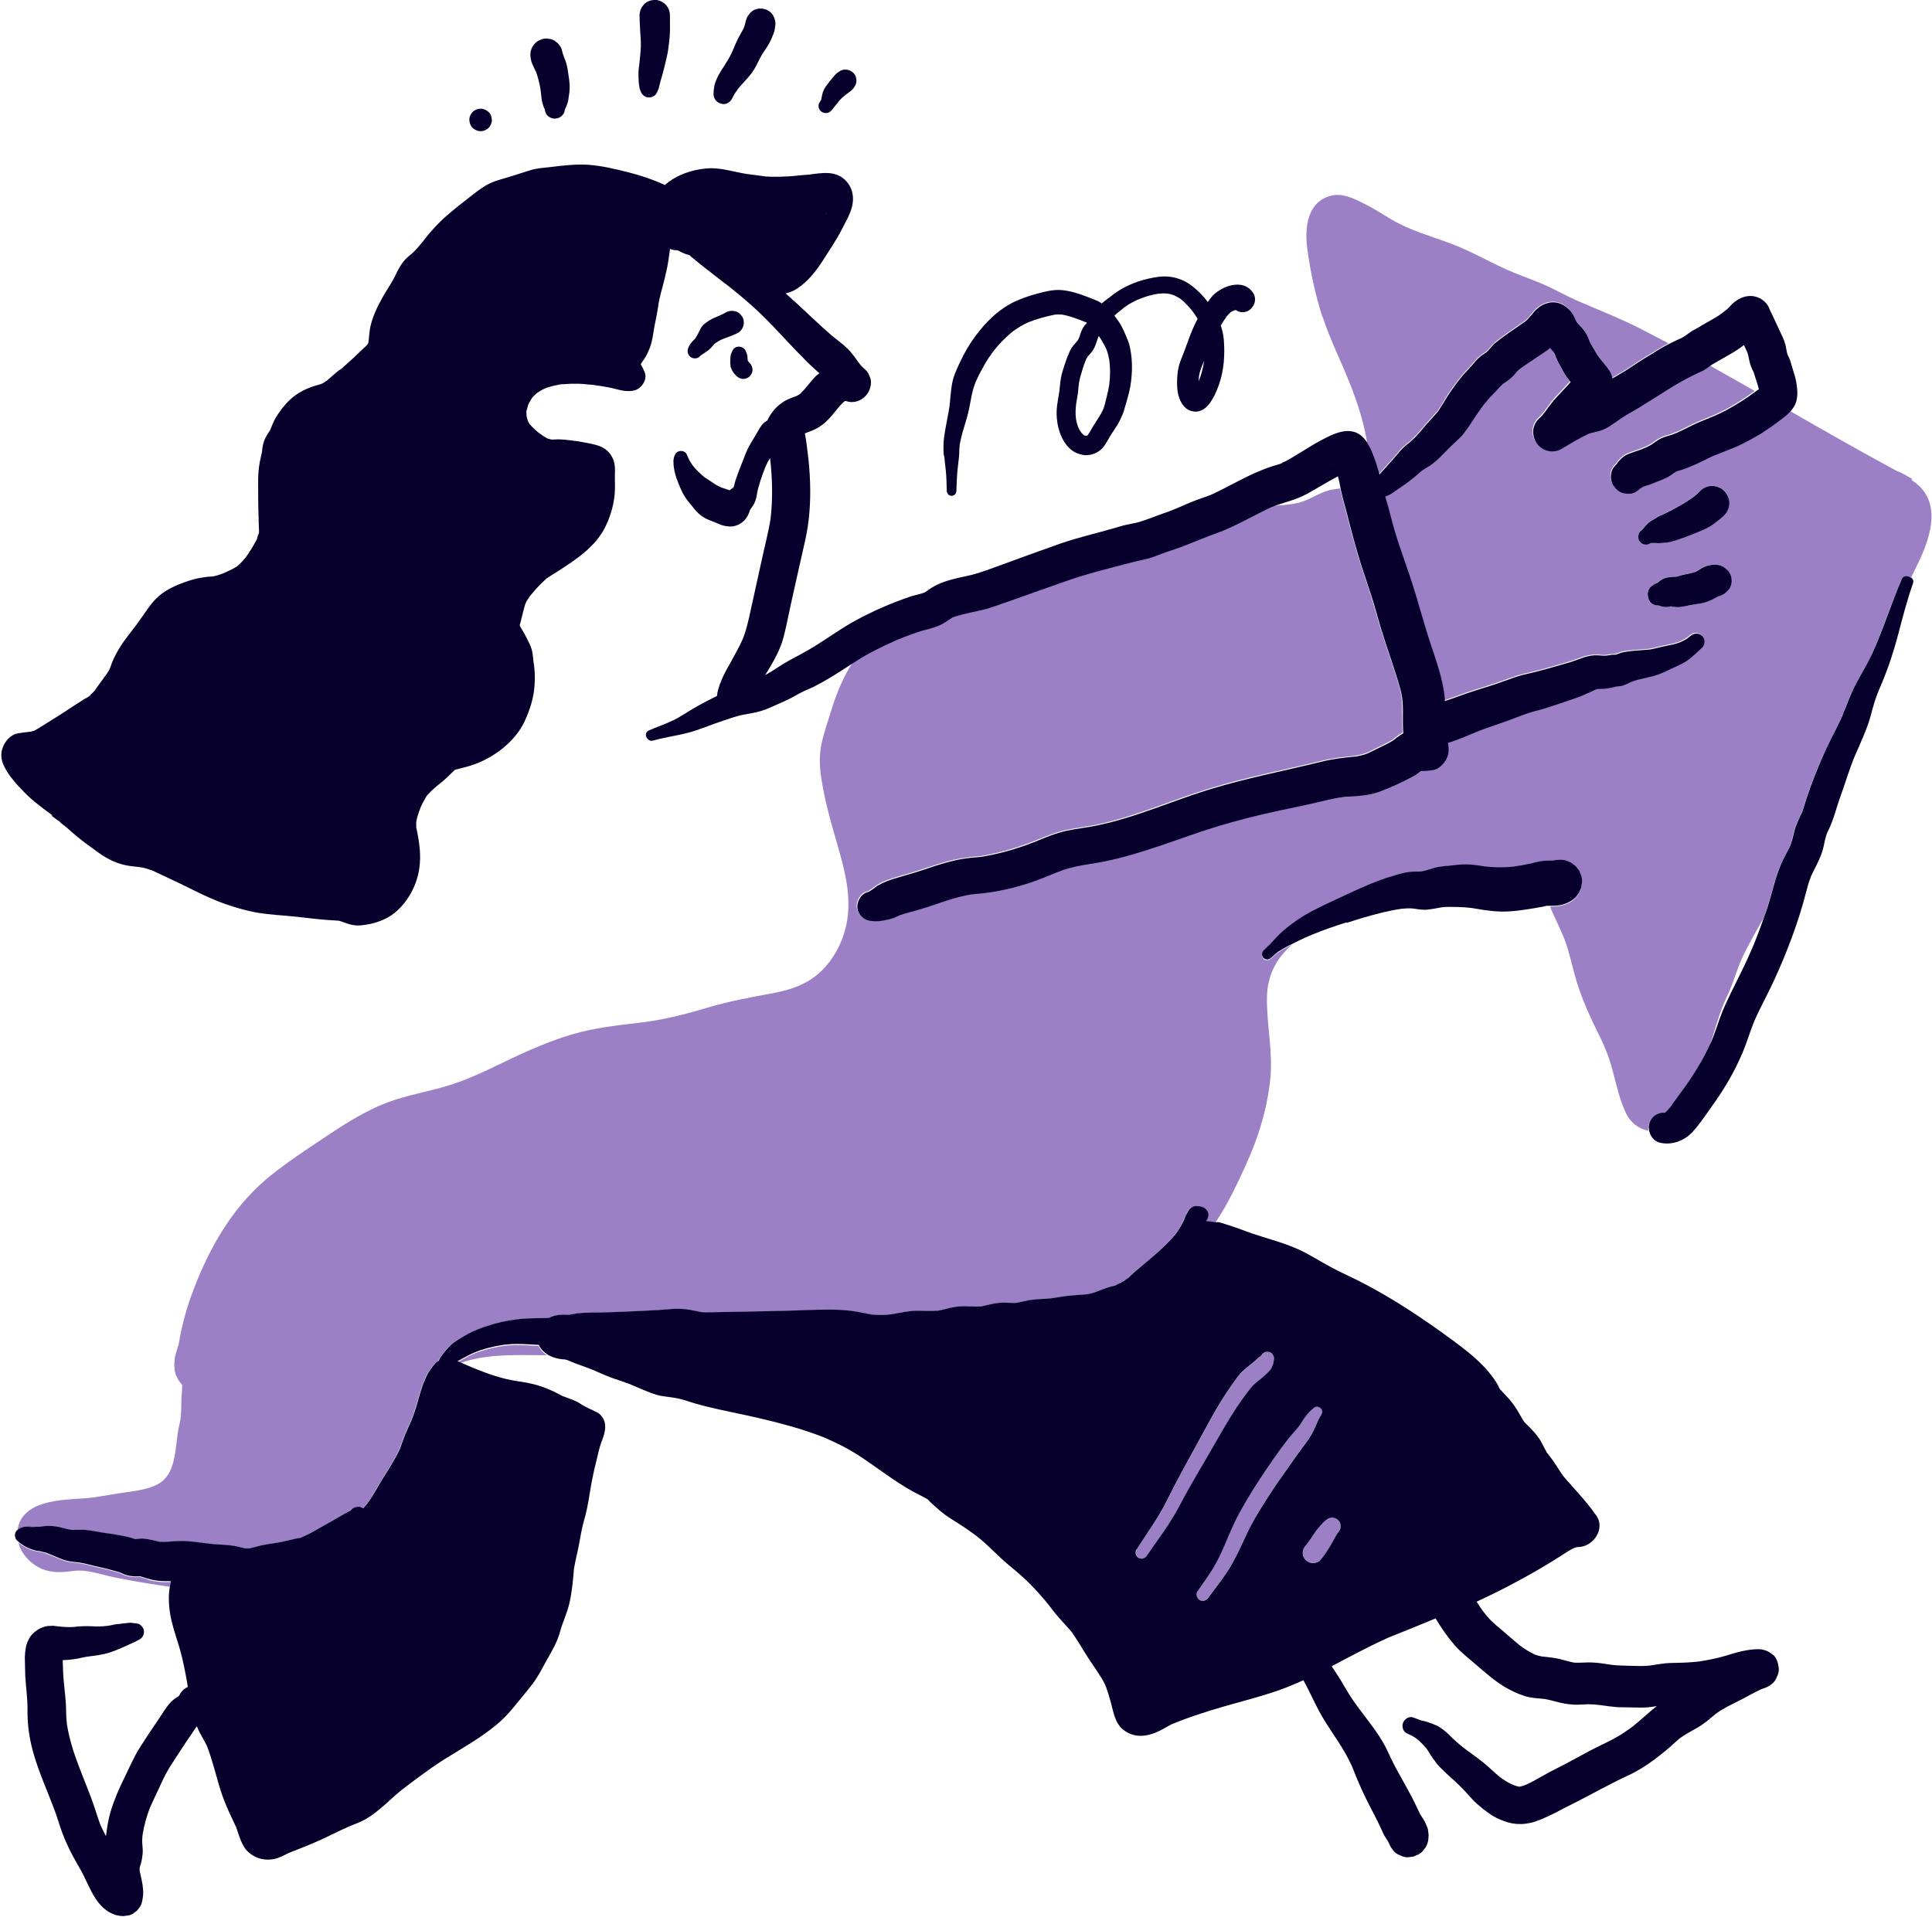 <?xml version="1.0" encoding="UTF-8"?>
<svg id="Layer_2" data-name="Layer 2" xmlns="http://www.w3.org/2000/svg" viewBox="0 0 176.84 175.5">
  <defs>
    <style>
      .cls-1 {
        fill: none;
      }

      .cls-2 {
        fill: #9c80c6;
      }

      .cls-3 {
        fill: #07002c;
      }
    </style>
  </defs>
  <g id="Layer_1-2" data-name="Layer 1">
    <g id="red-kite-design-icon-why-us-proactive">
      <path class="cls-1" d="M12.89,79.39s0,0,0,0c0,0,.01,0,.02,0,0,0-.03,0-.03-.01Z"/>
      <path class="cls-1" d="M12.96,79.4s-.03,0-.04,0c.04.01.11.03.19.04.04,0,.02-.02-.15-.04Z"/>
      <path class="cls-1" d="M128.43,83.17s-.03,0-.04,0c.11-.01.22-.03.33-.04-.1.01-.19.03-.29.04Z"/>
      <path class="cls-1" d="M8.56,63.19l-.09.12s.05-.05.09-.12Z"/>
      <path class="cls-1" d="M9.94,61.2l-.09.21s.04-.09.09-.21Z"/>
      <path class="cls-1" d="M5.59,75.31s-.06-.04-.09-.07c.07.06.36.26.09.07Z"/>
      <path class="cls-1" d="M84.98,137.42c.09.07.23.13,0,0h0Z"/>
      <path class="cls-1" d="M39.02,72.89l.13-.17s-.07.08-.13.17Z"/>
      <path class="cls-1" d="M89.38,140.72c.08.06.19.14,0,0h0Z"/>
      <path class="cls-1" d="M38.51,73.88c-.03.06-.05.12-.05.12,0,0,.01-.02.02-.04,0-.02.01-.04.02-.06,0,0,0-.01,0-.02Z"/>
      <path class="cls-1" d="M38.51,73.88s.01-.03.02-.04c.01-.04.01-.05-.02.04Z"/>
      <path class="cls-1" d="M138.77,163.6l-.29-.12c-.1-.04-.2-.09-.31-.13.2.07.4.17.6.25Z"/>
      <path class="cls-1" d="M84.58,54.21c-.05.02-.1.04-.1.04.02,0,.05,0,.1-.04Z"/>
      <path class="cls-1" d="M117.17,42.4s0,0-.01,0c0,0,0,0,0,.01,0,0,.02-.01.02-.02Z"/>
      <path class="cls-1" d="M121.74,44.87c.29-.07.6-.11.91-.15-.07-.37-.13-.74-.24-1.1,0-.02-.01-.05-.02-.07-.74.39-1.46.82-2.18,1.24-.42.24-.84.48-1.28.67-.61.27-1.22.43-1.85.63-.22.07-.44.15-.66.24.84-.09,1.71-.1,2.5-.32.98-.27,1.81-.91,2.82-1.15Z"/>
      <path class="cls-1" d="M5.36,152.01s-.03.02-.05.03c0,0,.02,0,.03-.01,0,0,.02-.01.02-.02Z"/>
      <path class="cls-1" d="M47.54,57.31s0,0,0,0c0,0,0,0,0,0,0,0,0,0,0,0Z"/>
      <path class="cls-1" d="M111.27,111.88s.04,0,.06,0c.12.01.08-.01,0-.02-.02,0-.04,0-.05,0,0,0,0,.01-.01.02Z"/>
      <path class="cls-1" d="M73.89,15.94c.06,0,.12,0,.17-.02-.08.01-.14.02-.17.02Z"/>
      <path class="cls-1" d="M75.61,19.55s0,0,0,.01c.16.03.12,0,0-.01Z"/>
      <path class="cls-1" d="M139.46,130.11c-.07-.1-.05-.06,0,0h0Z"/>
      <path class="cls-1" d="M2.61,71.1h0c-.06,0-.12.02-.18.02.06,0,.12-.02.18-.02Z"/>
      <path class="cls-1" d="M60.16,17.52c-.17.11-.09.07,0,0h0Z"/>
      <path class="cls-1" d="M117.2,42.39c.2-.08.14-.08.06-.05-.05.02-.08.04-.09.06.01,0,.02,0,.03-.01Z"/>
      <path class="cls-1" d="M112.87,28.15l.03.03s-.07-.07-.1-.11l.07.09Z"/>
      <path class="cls-1" d="M157.4,93.26c.29-.8.65-1.59,1.03-2.35.67-1.35,1.34-2.67,1.93-4.05.39-.93.74-1.87,1.07-2.81-.66,1.15-1.31,2.3-1.88,3.48-.57,1.19-.88,2.49-1.46,3.68-.55,1.14-.9,2.33-1.26,3.54-.08.27-.18.53-.27.79.04-.09.09-.18.13-.28.26-.66.47-1.33.72-2Z"/>
      <path class="cls-1" d="M121.98,42.36c.02.08.05.13.09.17,0-.01,0-.02-.01-.04-.03-.05-.06-.1-.07-.13Z"/>
      <path class="cls-1" d="M112.91,28.21s-.02-.03-.03-.04h0s.02.03.03.04Z"/>
      <path class="cls-1" d="M15.97,124.72c0-.11.03-.23.05-.34,0-.01,0-.02,0-.03-.02.12-.03.25-.05.37Z"/>
      <path class="cls-1" d="M15.97,125.09c.02.12.03.24.05.36,0,0,0,0,0,0-.01-.07-.01-.14-.02-.21,0-.05-.02-.1-.02-.15Z"/>
      <path class="cls-1" d="M160.89,35.58l-.26.2s0,0,0,0c.11-.08.21-.16.32-.24-.06-.24-.13-.48-.21-.72-.1-.27-.17-.56-.26-.83-.15-.31-.3-.61-.37-.94-.07-.31-.11-.61-.22-.9-.1-.22-.2-.43-.3-.65-.42.32-.85.61-1.32.87-.52.28-1.01.59-1.52.87-.1.06-.19.13-.28.19,1.39.77,2.78,1.56,4.16,2.35.09-.07.18-.13.27-.2Z"/>
      <path class="cls-1" d="M5.83,151.29c-.03.07-.06.14-.09.21,0,.01,0,.02,0,.03.03-.08.07-.16.1-.24Z"/>
      <path class="cls-1" d="M112.8,28.06s0,0,0,0c.02.03.04.06.07.09h0s-.04-.06-.07-.09Z"/>
      <path class="cls-1" d="M110.21,33.05s0,0,0,0c0,.02-.02.04-.02.06,0-.02.02-.04.02-.05Z"/>
      <path class="cls-1" d="M47.54,57.19v-.07s0,.03,0,.07Z"/>
      <path class="cls-1" d="M100.52,30.91c-.12.33-.21.67-.37.99-.15.29-.38.51-.58.76-.07.11-.13.22-.19.34-.13.34-.25.68-.35,1.03-.1.36-.21.71-.27,1.07-.03.29-.05.59-.09.88-.04.35-.11.7-.17,1.05-.05.43-.06.86-.02,1.29.05.28.11.55.21.82.08.17.17.33.28.49.06.07.13.14.2.2.04.02.08.05.11.07.03,0,.06.02.09.02.03,0,.05,0,.08,0,.02,0,.03,0,.05-.01,0,0,.01,0,.02-.01.02-.02.05-.05.07-.07.1-.16.2-.32.29-.48.11-.21.24-.42.38-.62.26-.41.53-.81.73-1.25.13-.36.21-.72.3-1.09.09-.39.18-.78.25-1.18.08-.71.08-1.44,0-2.15-.05-.34-.13-.68-.26-1-.2-.44-.43-.84-.7-1.23,0,.01-.01.03-.02.04-.01.03-.02.05-.04.08Z"/>
      <path class="cls-1" d="M110.16,33.18s.02-.05.03-.08c-.04.1-.08.19-.12.29-.14.33-.26.67-.32,1.03-.02.17-.04.34-.04.51,0-.01.01-.02.01-.03.24-.58.4-1.19.49-1.81,0-.01,0-.03,0-.04l-.06.13Z"/>
      <path class="cls-1" d="M110.22,33.02s0,0,0,0c0,0,0,.02-.01.02h0s0-.02,0-.02Z"/>
      <path class="cls-1" d="M110.26,32.94s-.02.05-.03.07c0,0,0,0,0,0l.03-.07Z"/>
      <path class="cls-1" d="M67.09,44.61s0,0,0,0l-.03.06h0s.02-.04.03-.06Z"/>
      <path class="cls-1" d="M67.06,44.67h0s0,0,0,0Z"/>
      <path class="cls-1" d="M66.3,25.89s0,0,0,0c0,0,0,0,0,0,.14.11.04.03,0,0Z"/>
      <path class="cls-1" d="M68.56,46.71l.03-.07s0,0,0,0c0,.02-.02.05-.03.07Z"/>
      <polygon class="cls-1" points="67.07 44.67 67.06 44.67 67.06 44.67 67.07 44.67"/>
      <path class="cls-1" d="M62.1,22.87c.19.04.14,0,0,0h0Z"/>
      <path class="cls-1" d="M61.87,22.82c-.15-.08-.37-.11,0,0h0Z"/>
      <path class="cls-1" d="M50.12,40.14l-.1-.05s.06.03.1.05Z"/>
      <g>
        <path class="cls-2" d="M150.45,44.36c-.05.04-.11.08-.16.12h0c.05-.04.1-.08.15-.12Z"/>
        <path class="cls-2" d="M153,55.45l.25-.11c-.08.04-.17.07-.26.11,0,0,0,0,0,0Z"/>
        <path class="cls-2" d="M151.6,55.34s0,0,0,0l.17.07s0,0,0,0c0,0-.02,0-.03-.01-.04-.02-.09-.04-.14-.06Z"/>
        <path class="cls-2" d="M128.28,63.74c0-.06,0-.1,0-.1,0,0,0,.05,0,.1Z"/>
        <path class="cls-2" d="M157.16,54.62c-.06.02-.11.05-.17.07.06-.02.11-.05.17-.07,0,0,0,0,0,0Z"/>
        <path class="cls-2" d="M41.85,124.71c.08.03.16.07.24.1,0,0,0,0,0,0-.08-.03-.16-.07-.24-.1t0,0Z"/>
        <path class="cls-2" d="M121.08,29.05c.65,1.98,1.58,3.84,2.36,5.77.71,1.74,1.32,3.57,1.65,5.42.01.08.03.17.04.26.26.41.45.88.61,1.32.19.52.35,1.03.49,1.56.04-.05.09-.1.13-.15.02-.02.04-.05.06-.07.16-.19.33-.37.5-.55.35-.39.7-.78,1.04-1.19,0,0,0,0,0,0,.01-.02.03-.03.04-.05.01-.01.02-.03.03-.04.36-.44.79-.77,1.24-1.11.04-.03.08-.07.12-.1l-.12.1-.16.12c.06-.05.1-.11.16-.16.43-.39.79-.85,1.17-1.29.03-.04.07-.08.1-.12.34-.39.7-.76,1.03-1.15.31-.43.57-.91.86-1.36.37-.58.78-1.14,1.21-1.69.35-.45.76-.84,1.13-1.27.17-.2.34-.4.53-.58.23-.21.48-.37.73-.54.15-.15.29-.3.42-.46l-.25.33c.18-.23.34-.45.56-.65.21-.19.44-.36.67-.53.13-.1.27-.19.4-.29.12-.09.25-.18.37-.26.32-.22.63-.44.95-.66.15-.11.31-.21.46-.32.23-.2.41-.43.61-.66.02-.03.04-.05.06-.08h0s.01-.01.02-.02c.11-.12.21-.25.33-.35.3-.26.62-.44.98-.54.13-.04.27-.06.42-.07.81-.05,1.58.49,1.95,1.18,0,0,0,.02.01.03.11.2.19.42.31.62.16.17.33.33.48.52.25.3.41.54.56.9,0,0,0,0,0,0,0,0,0,.01,0,.02,0,.02.01.03.02.05.04.09.07.18.11.28.13.26.29.51.43.76.14.25.3.49.46.72.08.1.16.19.24.29.03.04.06.07.09.11.22.27.47.55.64.86.11.2.17.41.22.62.35-.2.69-.39,1.03-.6.03-.02.07-.04.1-.06.42-.26.83-.54,1.24-.81,0,0,.01,0,.02-.01,0,0,0,0,0,0,.15-.1.3-.2.45-.29.3-.19.6-.37.9-.55.27-.17.54-.34.82-.5.2-.12.41-.22.62-.33-.86-.45-1.72-.9-2.58-1.34-1.91-.97-3.89-1.74-5.85-2.59-.93-.41-1.82-.92-2.74-1.34-.98-.45-2-.79-2.99-1.2-1.93-.78-3.71-1.88-5.66-2.62-1.88-.71-3.78-1.21-5.53-2.24-.83-.49-1.64-1.02-2.5-1.45-.91-.45-1.92-.98-2.96-.75-2.24.48-2.52,2.9-2.27,4.81.28,2.11.75,4.35,1.42,6.37Z"/>
        <path class="cls-2" d="M152.4,101.89s.05-.02.08-.02c-.04,0-.05.01-.08.02,0,0,0,0,0,0Z"/>
        <path class="cls-2" d="M152.3,101.92s-.02,0-.04,0c-.03.01-.01.01.04,0Z"/>
        <path class="cls-2" d="M152.36,101.9s0,0,0,0c-.02,0-.05.01-.07.02.02,0,.04-.01.06-.02Z"/>
        <path class="cls-2" d="M160.63,35.78s0,0,0,0l-.09.07s.06-.05.09-.07Z"/>
        <path class="cls-2" d="M152.94,101.27c.05-.07.07-.09.06-.09-.03.03-.08.09-.11.14.01-.02.03-.03.04-.05Z"/>
        <path class="cls-2" d="M152.87,101.37s.02-.03.03-.05v.02s-.03.02-.03.03Z"/>
        <path class="cls-2" d="M49.29,123.22c-.92-.05-1.84-.13-2.77-.05-.14.01-.28.03-.41.04-.02,0-.2.03-.24.04-.25.04-.49.09-.74.14-.5.11-1,.26-1.48.43-.42.15-.85.38-1.3.63-.16.09-.32.17-.49.26.08.03.16.07.23.1,2.07-.8,4.63-.77,6.74-.75.4,0,.81,0,1.22.01-.31-.2-.57-.48-.76-.85Z"/>
        <path class="cls-2" d="M13.54,144.59c-.24-.07-.48-.16-.72-.22-.07,0-.15,0-.22,0-.29.02-.54,0-.83-.06-.28-.05-.53-.17-.79-.29-.29-.1-.59-.18-.88-.25-.33-.09-.66-.17-.99-.24-.62-.13-1.22-.32-1.84-.42-.4-.04-.8-.08-1.18-.17-.03,0-.06-.02-.1-.03-.37-.11-.72-.26-1.07-.41-.01,0-.02-.01-.04-.02-.23-.09-.47-.18-.69-.28l.31.13c-.12-.05-.25-.09-.38-.14-.15-.05-.3-.08-.45-.11-.05-.01-.1-.03-.16-.03l.16.02.15.02s-.1-.01-.15-.02c-.22-.03-.43-.06-.64-.12-.09-.03-.17-.06-.25-.09-.03-.01-.06-.02-.09-.03-.2-.08-.32-.16-.49-.29l.2.16c-.13-.08-.25-.16-.38-.23-.13-.08-.23-.17-.34-.26.19.78.7,1.47,1.37,1.97,1.12.83,2.32.83,3.64.64,1.22-.18,2.54.33,3.73.57,1.31.27,2.64.5,3.96.7.39.06.78.12,1.17.18,0-.06.02-.11.03-.17,0-.09.02-.17.03-.26-.19,0-.38,0-.57,0-.5-.02-1.01-.07-1.49-.22Z"/>
        <path class="cls-2" d="M175.02,43.85c-.43-.27-.92-.55-1.43-.75-3.29-1.77-6.54-3.63-9.78-5.49-.12.13-.25.26-.4.38-.25.21-.52.4-.78.6-.4.3-.82.59-1.24.86-.02.01-.04.03-.06.04,0,0,0,0,0,0-.06.03-.11.07-.16.11-.41.25-.82.48-1.24.7-.29.15-.57.3-.87.44-.22.1-.45.19-.68.28-.57.23-1.14.45-1.7.68-.5.23-.99.49-1.5.72-.4.18-.8.35-1.21.49-.18.06-.37.11-.56.16-.26.15-.49.35-.75.5-.47.26-.99.42-1.48.63l.4-.17c-.29.13-.58.25-.89.34-.1.03-.2.07-.31.1-.09.05-.17.09-.25.15.05-.04.09-.07.14-.11,0,0,0,0,0,0-.18.13-.36.27-.53.4-.33.25-.82.24-1.2.16-.4-.09-.72-.38-.93-.72-.21-.33-.26-.83-.16-1.2.12-.42.38-.67.71-.93l-.26.2c.28-.36.6-.71,1.02-.9.42-.19.86-.29,1.28-.47l-.4.17c.27-.12.53-.22.8-.33.27-.12.52-.25.75-.43-.11.09-.22.17-.34.26.47-.36.86-.68,1.45-.84.33-.09.65-.21.97-.33.43-.2.85-.41,1.28-.62.1-.05.2-.1.3-.15.43-.2.86-.37,1.3-.55.19-.08.39-.16.58-.24.33-.15.67-.3.99-.47,0,0,0,0,0,0,.03-.02.06-.03.09-.05.46-.24.9-.5,1.33-.78.45-.29.89-.59,1.31-.9-1.38-.79-2.77-1.58-4.16-2.35-.12.08-.24.16-.36.25-.21.15-.45.26-.69.36-.15.06-.29.14-.43.21-.47.23-.94.48-1.39.74-.02.01-.04.03-.07.04h0c-.11.06-.22.12-.32.19-.35.22-.7.44-1.06.66-.32.2-.64.39-.95.6-.12.08-.25.14-.37.22-.51.33-1.03.66-1.57.95-.65.35-1.24.79-1.85,1.21-.38.26-.8.46-1.25.56-.27.06-.54.11-.8.21-.85.4-1.65.89-2.45,1.37-.75.45-1.73.23-2.25-.45-.24-.31-.36-.66-.37-1.06-.02-.41.2-.95.51-1.23.21-.19.39-.4.56-.61.22-.3.44-.6.67-.9.25-.32.53-.61.81-.9.3-.32.6-.64.89-.96-.24-.31-.48-.62-.68-.97-.14-.25-.28-.51-.42-.76-.09-.16-.16-.32-.23-.49-.05-.13-.1-.25-.15-.38-.02-.05-.05-.09-.08-.14-.11-.12-.22-.25-.33-.38-.18.15-.37.29-.56.42-.1.06-.19.13-.29.19-.35.23-.69.47-1.04.7-.29.18-.57.38-.84.58-.08.07-.17.14-.25.21-.12.12-.22.27-.34.4-.28.31-.62.55-.98.77-.31.28-.56.61-.86.9-.34.33-.65.69-.94,1.06-.38.51-.74,1.03-1.08,1.57-.24.38-.49.74-.77,1.09-.2.25-.43.47-.67.68-.49.46-.95.94-1.43,1.41-.3.3-.62.57-.97.81-.03.02-.07.04-.1.06-.21.13-.42.26-.62.39-.17.15-.35.3-.52.45-.16.14-.33.27-.5.4-.08.07-.17.14-.25.2.04-.03.07-.05.11-.08l-.25.19s.09-.07.14-.11c-.32.24-.66.46-.99.69-.08.05-.15.1-.23.16-.03.02-.11.09-.16.11-.07.06-.15.11-.24.16-.03.02-.08.04-.11.06-.04.02-.08.03-.12.05,0,0,0,0,0,0,0,0-.01,0-.02,0-.07.03-.13.06-.2.09.01.04.03.09.04.13,0,0,0,.01,0,.02,0,0,0,0,0,0,.07.25.15.5.22.75.08.29.15.58.23.87.13.5.26,1,.41,1.49,0,.02.01.04.02.06.49,1.63,1.11,3.22,1.62,4.85.52,1.65.96,3.33,1.5,4.98.57,1.76,1.24,3.5,1.41,5.35,0,.07,0,.14,0,.21.1-.03.2-.06.3-.09.59-.19,1.17-.42,1.75-.62.59-.2,1.19-.38,1.79-.57.59-.19,1.18-.38,1.77-.6.57-.21,1.14-.42,1.73-.55,1.24-.27,2.46-.63,3.67-.98.3-.09.6-.18.89-.28.27-.09.53-.2.8-.29.39-.12.82-.21,1.23-.2.29,0,.58.06.87.03.17-.03.34-.06.51-.08.11-.01.21,0,.32,0,.19-.06.38-.14.57-.2.19-.06.38-.08.57-.1.19-.02.37-.05.56-.07.48-.04.97-.06,1.45-.11.46-.08.92-.22,1.38-.31.46-.09.92-.18,1.36-.34.24-.11.48-.23.7-.38.09-.07.17-.14.26-.21.32-.27.74-.3,1.07,0,.29.27.29.8,0,1.07-.4.37-.79.76-1.23,1.09-.36.27-.78.46-1.19.66-.5.24-1,.49-1.51.68-.82.31-1.72.39-2.54.7-.22.11-.44.22-.68.31-.22.09-.46.1-.7.12-.09.02-.17.04-.26.06-.18.05-.36.08-.55.11-.2.03-.4.05-.6.05-.09,0-.17,0-.26,0-.09.02-.18.05-.27.08-.41.19-.82.39-1.24.56-.41.16-.82.3-1.24.44-.74.25-1.48.51-2.23.74-.35.11-.71.19-1.07.29-.36.1-.72.23-1.08.37-.72.27-1.44.55-2.17.79-.74.25-1.46.51-2.18.81.15-.06.29-.12.44-.18-.69.29-1.38.59-2.09.84-.2.07-.41.14-.61.2.03.21.06.43.06.64,0,.43-.15.82-.41,1.16-.23.29-.6.63-1,.69-.39.06-.74.09-1.13.08-.11.09-.23.19-.35.27-.17.12-.34.21-.52.31-.92.49-1.9.93-2.87,1.3-.93.35-1.93.42-2.91.47-.16,0-.31.02-.47.03h0c-.08.04-.31.05-.38.06-.11.02-.22.04-.33.06-.5.1-1,.22-1.5.34-1.75.42-3.53.74-5.28,1.16-1.77.42-3.53.9-5.26,1.47-3.42,1.13-6.74,2.49-10.32,3.03-.91.14-1.8.3-2.67.61-.83.3-1.64.67-2.47.97-1.75.62-3.62,1.04-5.47,1.19-.11,0-.22.02-.33.03,0,0,0,0-.02,0-.18.03-.35.06-.53.1-.38.08-.76.18-1.14.29-.78.22-1.55.49-2.31.76-.54.19-1.1.33-1.65.48-.3.08-.6.16-.9.27-.03.02-.07.03-.1.05-.15.07-.29.13-.44.19-.02,0-.04.02-.07.03-.18.06-.37.11-.56.15-.26.05-.52.1-.79.13,0,0-.01,0-.02,0,0,0,0,0-.01,0-.23.02-.46,0-.69-.03-.03,0-.06,0-.09-.01-.01,0-.02,0-.03,0h.02c-.21-.04-.39-.12-.55-.23-.23-.16-.42-.38-.53-.71-.17-.51.1-1.23.58-1.54.12-.08.24-.13.38-.15.05-.02.1-.05.14-.08.06-.04.13-.08.19-.12.2-.13.37-.28.57-.41,0,0,0,0,0,0,0,0,.02,0,.02-.01.01,0,.03-.01.04-.02.4-.24.86-.41,1.31-.55.03,0,.06-.02.09-.03.42-.13.83-.25,1.25-.37.52-.15,1.04-.3,1.56-.48.88-.3,1.76-.59,2.66-.8.53-.12,1.07-.2,1.62-.27.24-.03.48-.04.72-.06.09,0,.17-.02.26-.03l-.19.02c.13,0,.27-.04.39-.06,1.73-.31,3.43-.83,5.05-1.5.81-.33,1.62-.65,2.48-.84.88-.19,1.78-.28,2.67-.46,3.54-.71,6.86-2.23,10.3-3.29,3.45-1.07,6.99-1.74,10.49-2.6.97-.24,1.95-.33,2.94-.44.02,0,.04,0,.06,0,.08-.02.17-.03.25-.05.19-.04.37-.09.56-.14.08-.02.15-.05.22-.08.01,0,.01,0,.02,0,.16-.08.32-.15.47-.23.38-.19.77-.37,1.15-.56.18-.09.35-.18.53-.28.07-.04.13-.08.2-.12.08-.05.3-.26.08-.03-.24.25.05-.05.1-.1.05-.04.09-.08.14-.12.21-.17.41-.31.63-.42-.04-.44-.05-.87-.04-1.32,0-.53,0-1.05-.03-1.58,0-.03-.02-.25-.04-.4-.05-.26-.1-.52-.17-.77-.53-1.9-1.23-3.75-1.8-5.64-.28-.91-.52-1.83-.8-2.74-.29-.92-.61-1.83-.91-2.75-.2-.6-.37-1.19-.54-1.8-.13-.45-.25-.89-.37-1.34-.12-.44-.23-.88-.35-1.32h0s0-.02,0-.03c-.09-.35-.19-.71-.28-1.06-.02-.09-.05-.17-.07-.26-.11-.4-.22-.79-.3-1.19-.01-.05-.02-.1-.03-.15-.31.04-.62.09-.91.15-1.01.24-1.83.88-2.82,1.15-.79.21-1.66.23-2.5.32-.05.02-.09.03-.14.05-.01,0-.03,0-.04.02-.13.06-.26.12-.38.18-.48.23-.95.47-1.42.72-1.07.56-2.16,1.11-3.31,1.51-.35.12-.69.26-1.04.4-.74.29-1.47.59-2.21.87-.55.2-1.11.36-1.65.57-.51.2-1.02.4-1.56.51-1.15.24-2.27.57-3.41.86-1.19.3-2.36.63-3.52,1.04-1.85.64-3.69,1.32-5.54,1.96,0,0,0,0-.01,0-.09.03-.19.06-.28.1-.39.14-.78.28-1.18.41-.35.12-.7.21-1.06.29,0,0-.02,0-.03,0h-.02c-.69.16-1.38.29-2.06.49-.15.05-.3.1-.46.15-.01,0-.02.01-.03.03-.2.14-.4.27-.61.4-.53.35-1.14.53-1.74.68-.52.13-1.02.3-1.52.49-.28.1-.55.21-.83.32-.13.05-.26.11-.4.16-.03.01-.06.03-.09.04-.12.05-.24.11-.36.17-.9.4-1.78.84-2.63,1.34-.28.17-.56.35-.83.52-.89,1.37-1.51,2.87-1.99,4.45-.3.98-.65,1.96-.87,2.96-.24,1.1-.2,2.09-.04,3.19.32,2.11.91,4.16,1.5,6.2.58,2.01,1.11,3.98.96,6.1-.13,1.83-.88,3.66-2.11,5.03-1.31,1.46-2.93,2.04-4.82,2.39-2.05.37-4.06.75-6.06,1.35-2,.6-3.98,1.1-6.06,1.34-2.12.25-4.22.48-6.27,1.09-2,.6-3.93,1.44-5.81,2.34-1.88.91-3.75,1.84-5.77,2.42-2.03.58-4.07.9-6.02,1.76-1.82.8-3.49,1.89-5.14,2.99-1.63,1.09-3.27,2.17-4.8,3.4-3.14,2.53-5.2,5.89-6.72,9.59-.77,1.87-1.36,3.77-1.68,5.77,0,0,0,.01,0,.02-.09.28-.17.56-.25.84-.02.08-.04.16-.07.24,0,.02-.02.05-.02.07,0,0,0,.02,0,.03-.01.04-.02.07-.03.11-.02.1-.01.18-.02.28,0-.07.02-.15.03-.22,0,.01,0,.02,0,.03,0,.06-.02.13-.03.19-.01.12-.03.25-.03.37,0,.1.02.2.03.3,0,0,0,0,0,0,0,.07,0,.14.02.21.01.08.01.15.04.23.06.21.15.4.25.58,0,.02.01.04.02.05.04.07.09.11.13.17.07.1.15.2.23.3.02.48-.06.97-.07,1.45-.01.78,0,1.48-.19,2.24-.49,2.01-.06,4.76-2.43,5.62-.93.34-1.94.45-2.91.59-1.14.16-2.25.42-3.4.49-2.09.14-5.65.18-6.06,2.87.07-.05.14-.1.22-.13.04-.02.09-.03.14-.05.11-.03-.05.03-.08.04.18-.09.36-.11.55-.12.15,0,.3,0,.44,0l-.27.04c.2-.03.34-.03.52,0,.04,0,.07,0,.12.01l-.12-.02-.16-.02c.06,0,.11,0,.17,0,.15,0,.3.02.46,0,.1-.01.19-.03.29-.04.15-.02.31-.04.46-.04.31,0,.63.03.93.09.02,0,.05,0,.07.01.08.02.15.04.22.06.23.06.46.11.7.17,0,0,0,0,.02,0,.01,0,.03,0,.04,0,.07.02.13.03.2.04.04,0,.08,0,.11,0,.38.01.76-.03,1.14,0,.65.06,1.28.21,1.92.3l-.42-.06c.66.08,1.31.18,1.96.31.18.04.36.07.54.12.06.02.12.03.18.05.13.04.25.09.38.13,0,0,.01,0,.02,0,.21-.04.41-.07.62-.06.3.01.62.07.92.14.23.05.45.11.68.16.52.03,1.06-.04,1.58-.07,0,0,0,0,0,0,.02,0,.03,0,.05,0,1.05-.05,2.07.16,3.11.26.27.03.53.05.8.06,0,0,0,0,.01,0,.41.02.8.04,1.21.11.35.05.69.16,1.03.24.14,0,.29,0,.43,0,.31-.07.62-.16.92-.24.17-.04.34-.07.51-.1.31-.06.62-.11.93-.15.38-.05.74-.16,1.12-.23.13-.03.26-.06.4-.09.24-.06.48-.11.73-.14.04-.02.08-.03.12-.05.43-.19.84-.38,1.24-.62.19-.11.38-.22.57-.32.28-.15.55-.31.83-.47.09-.05.18-.1.28-.16.11-.07.23-.13.34-.2.12-.07.24-.15.37-.21.13-.07.26-.14.39-.22.04-.02.07-.04.11-.06.1-.06.22-.13.34-.18,0,0,0,0,0,0,0,0,0,0,0,0,.02,0,.03,0,.05-.02.02-.03.03-.06.06-.09.16-.17.4-.25.63-.26.16,0,.32.06.46.15.13-.15.25-.29.37-.44.14-.19.27-.38.39-.57.38-.6.72-1.22,1.1-1.83.52-.84,1.07-1.66,1.48-2.56.16-.41.29-.84.46-1.25.19-.47.4-.92.61-1.38.3-.75.53-1.51.74-2.3.11-.41.23-.81.4-1.21.13-.3.25-.61.42-.89.17-.29.37-.54.58-.8.09-.12.23-.21.38-.28,0-.07.03-.14.08-.21.09-.13.18-.26.27-.39.31-.42.65-.81,1.07-1.11.51-.37,1.06-.69,1.64-.96.33-.15.67-.29,1.01-.41,0,0,0,0,.01,0,.11-.04.23-.07.34-.11.84-.27,1.7-.47,2.58-.59.59-.08,1.19-.11,1.78-.12.37,0,.73-.01,1.1-.02.06,0,.13,0,.19-.01.06-.03.12-.07.19-.09.51-.21,1.06-.22,1.62-.19.31-.06.61-.12.92-.15.67-.08,1.36-.05,2.04-.07,1.44-.04,2.88-.1,4.32-.17.7-.04,1.39-.08,2.09-.14.78-.07,1.52.02,2.29.18.08.02.15.03.23.05,0,0,0,0,0,0,.02,0,.05.01.07.02.04,0,.08.02.11.02.06,0,.12.01.16.02.34.01.68,0,1.02,0,.73,0,1.46-.02,2.19-.04,1.44-.03,2.88-.07,4.32-.09,1.36-.02,2.71-.11,4.07-.11.66,0,1.33.03,1.99.11.64.08,1.26.22,1.89.34.61.06,1.22.04,1.83-.02.71-.12,1.42-.29,2.15-.32.7-.03,1.41.03,2.11-.01,0,0,0,0,0,0,.08-.02.17-.03.25-.05.02,0,.04,0,.06-.01.55-.13,1.09-.29,1.68-.33.65-.04,1.3.05,1.95,0,.56-.11,1.09-.28,1.67-.33.31-.03.61,0,.91,0,0,0,0,0,0,0,.14,0,.28.01.42.01.06,0,.13,0,.19,0,.34-.07.67-.14,1.01-.21.11-.02.22-.05.33-.07.03,0,.07,0,.1,0,.59-.08,1.17-.07,1.76-.14.7-.11,1.39-.23,2.1-.28.36-.03.73-.05,1.09-.08.03,0,.1-.01.17-.02.14-.03.27-.06.4-.09.49-.13.94-.34,1.41-.51.23-.08.48-.12.71-.19.18-.1.37-.19.57-.28.05-.04.11-.08.17-.11.06-.03.05-.02.03,0,.15-.1.31-.24.45-.34-.12.09-.25.26.17-.13-.04.04-.18.15-.01-.01.09-.09.19-.17.28-.26.38-.34.77-.66,1.17-.99.83-.69,1.66-1.39,2.37-2.2.1-.11.2-.23.3-.35,0-.01.03-.04.05-.06.03-.04.06-.08.09-.12.14-.19.26-.39.38-.59.07-.13.15-.26.21-.39.03-.06.06-.12.08-.18,0,0,0,0,.01-.03.11-.29.25-.53.39-.8.14-.25.46-.46.76-.44l.28.03c.23.02.44.12.59.28.08.09.15.18.18.31.07.26,0,.54-.18.74,0,0,0,.01,0,.02.02,0,.03,0,.05,0,.13,0,.25.02.38.04.16.02.31.04.47.06,0,0,0-.01.01-.02-.02,0-.06,0-.08,0,.03,0,.06,0,.08,0,1.11-1.65,1.98-3.5,2.79-5.29,1.13-2.48,1.92-5.06,2.21-7.78.27-2.53-.34-5-.3-7.53.03-1.98.87-3.6,2.3-4.81-.1.05-.2.1-.3.15-.31.16-.61.33-.9.51-.04.02-.08.05-.11.07-.03.02-.08.06-.02.01-.07.05-.14.12-.21.18-.14.12-.27.24-.41.37-.2.18-.48.18-.68,0-.06-.06-.1-.13-.12-.21-.04-.16,0-.35.12-.47.2-.21.41-.4.62-.6.2-.2.38-.42.57-.62.42-.43.87-.82,1.35-1.18.39-.29.8-.58,1.22-.83.43-.25.87-.48,1.31-.7.94-.47,1.9-.91,2.86-1.35,1.09-.51,2.19-.99,3.32-1.37.08-.03.16-.04.24-.07.09-.03.18-.05.27-.08.03,0,.06-.02.1-.03.3-.09.59-.18.89-.26.39-.09.8-.13,1.2-.14.03,0,.06,0,.09,0,.02,0,.03,0,.05,0,.04,0,.08,0,.12,0,.08,0,.17,0,.25-.01.21-.04.41-.09.61-.16.03,0,.05-.02.08-.02.06-.02.12-.04.19-.06.11-.03.22-.07.33-.1.21-.06.43-.09.65-.12.13-.02.26-.03.39-.05.02,0,.05,0,.08,0,.03,0,.06,0,.08,0,.19-.02.39-.05.58-.07.46-.05.93-.08,1.4-.06.48.03.96.11,1.44.18.86.11,1.71.12,2.57.02.54-.08,1.08-.18,1.61-.29.16-.04.32-.08.48-.12.3-.08.62-.12.92-.14.22-.01.44,0,.66-.01.1-.03.21-.05.32-.06,0,0,0,0,0,0,.02,0,.03,0,.05,0,.09,0,.17-.02.26-.01.28-.01.54.05.77.17.17.05.32.13.44.26.15.09.27.21.36.36.12.13.21.27.26.44.13.24.18.5.17.77l-.07.53c-.07.16-.14.32-.2.48l-.08.11v.02s-.02.02-.02.02l-.21.27c-.28.27-.59.46-.93.58-.35.13-.73.19-1.12.2-.09,0-.19,0-.28,0,.06.16.11.32.17.44.52,1.16,1.1,2.27,1.46,3.49.36,1.26.63,2.54,1.07,3.78.45,1.27,1,2.49,1.6,3.69.59,1.17,1.08,2.31,1.41,3.58.35,1.33.64,2.67,1.22,3.92.4.86,1.16,1.46,2.07,1.62-.01-.12-.03-.23-.02-.35.04-.31.17-.57.38-.8.07-.07.16-.14.26-.2.19-.11.41-.19.61-.2.04,0,.08-.01.12,0s.07,0,.11,0c.04-.03.09-.08.11-.1.11-.12.22-.24.33-.36,0,0,.02-.02.03-.03.02-.02.03-.04.05-.06.03-.06.12-.16.12-.16,0,0,0,0,0-.01.06-.08.12-.16.17-.24.13-.18.27-.36.4-.55.11-.16.23-.31.34-.47.13-.18.27-.36.4-.55.86-1.21,1.61-2.49,2.23-3.84.09-.26.19-.52.27-.79.37-1.21.71-2.4,1.26-3.54.58-1.19.89-2.49,1.46-3.68.57-1.19,1.22-2.34,1.88-3.48.11-.3.22-.6.32-.91.44-1.36.73-2.78,1.3-4.09.22-.5.5-.98.74-1.47,0-.02.05-.1.07-.16,0-.02.01-.04.02-.04.05-.12.09-.25.12-.38.08-.28.13-.56.21-.83.16-.63.44-1.19.72-1.76,0,0,0,0,0-.01.02-.06.04-.12.06-.18.04-.11.08-.23.11-.34.09-.29.18-.58.27-.86.43-1.28.93-2.53,1.47-3.77.46-1.05,1.01-2.05,1.5-3.09.06-.13.12-.27.19-.4.03-.07.06-.13.09-.2,0,0,0-.02,0-.02.06-.19.03-.08,0,0,0,.01,0,.02-.01.03.08-.25.2-.5.3-.75.24-.62.47-1.25.78-1.84.52-1.04,1.15-2.02,1.64-3.08,1.01-2.16,1.74-4.58,2.72-6.84.16-.36.59-.33.84-.11.37-.75.75-1.49,1.08-2.26,1.02-2.37,1.57-5.18-.96-6.79ZM150.16,49.65c-.3-.28-.26-.75,0-1.04.06-.07.13-.13.2-.18l-.12.15c.25-.33.51-.68.87-.9.13-.08.27-.16.41-.24.07-.04.14-.08.21-.13.09-.05.18-.1.28-.14.58-.25,1.13-.56,1.69-.86.47-.26.93-.55,1.36-.87.19-.16.37-.32.54-.5.2-.19.44-.34.7-.41.39-.11.86-.05,1.21.16.36.21.6.55.72.94.17.53-.02,1.15-.4,1.53-.26.26-.55.48-.84.7-.19.14-.38.27-.58.39-.47.26-.98.46-1.47.65-.39.15-.79.3-1.18.44-.23.08-.46.16-.7.22-.32.09-.65.12-.97.14-.11,0-.22.01-.33.02-.1,0-.19,0-.28-.02-.12-.01-.23,0-.35,0-.02.01-.03.02-.05.03l.04-.03s-.01,0-.02,0c-.13.08-.25.14-.42.15-.19,0-.38-.09-.52-.21ZM155.23,55.3c-.34.05-.68.12-1.01.19-.25.06-.52.1-.78.08-.18-.01-.36-.04-.54-.07-.01,0-.02.01-.04.01-.11.03-.25.05-.36.05-.03,0-.05,0-.08,0-.26-.02-.44-.07-.64-.15,0,0,0,0,0,0,0,0,.01,0,.02,0h-.02c-.05,0-.1,0-.16,0-.34-.05-.66-.3-.75-.64l-.03-.13c-.08-.31-.01-.71.25-.93.2-.17.4-.3.65-.38,0,0,0,0,0,0,.02-.02.04-.05.06-.07.23-.21.5-.36.8-.4.22-.03.45-.07.67-.07.05,0,.09,0,.14,0,.09-.02.19-.05.28-.08.18-.06.37-.1.56-.14.33-.07.65-.13.97-.24.17-.1.34-.21.51-.31.21-.12.44-.24.67-.27.18-.03.37-.06.55-.07.24,0,.58.07.79.2.11.07.23.16.33.27.09.09.17.18.23.29.12.21.19.45.19.69,0,.25-.06.48-.19.7-.07.11-.15.21-.24.3h-.01s0,.01,0,.01c-.19.2-.43.35-.71.42-.03,0-.06.02-.1.03-.09.05-.18.1-.27.15-.22.13-.45.23-.69.32-.34.14-.7.19-1.06.24Z"/>
        <path class="cls-2" d="M79.4,81.6c-.15.07-.16.08-.03.01,0,0,.02,0,.03-.01Z"/>
        <path class="cls-2" d="M32,138.46v.02s.01-.03.02-.04h0s0,.01-.01.02Z"/>
        <path class="cls-2" d="M142.04,78.85c-.06,0-.12.02-.18.02.06,0,.11-.01.17-.02,0,0,0,0,0,0Z"/>
        <path class="cls-2" d="M16.02,125.46s0,0,0,0c0,0,0,0,0,0,0,0,0,.01,0,.02Z"/>
        <path class="cls-2" d="M15.97,125.09c.02.12.03.24.05.36-.01-.07-.01-.14-.02-.21,0-.05-.02-.1-.02-.15Z"/>
        <path class="cls-2" d="M15.97,124.72s.01-.1.02-.15c0,0,0,0,0,0,0,.05-.01.1-.02.15Z"/>
        <path class="cls-2" d="M115.51,124.03s-.09.08-.01.03c.12-.15.05-.06.01-.03Z"/>
        <path class="cls-2" d="M115.49,124.07s0,0,.01-.01c0,0,0,0,0,0,0,0,0,0,0,.01Z"/>
        <path class="cls-2" d="M116.6,124.58s0,0,0,0c0,.06,0,.12-.02.18l.02-.18Z"/>
        <path class="cls-2" d="M112.2,130.48c.65-1.1,1.35-2.16,2.13-3.18.15-.19.3-.38.48-.55.2-.19.42-.36.64-.53.22-.18.43-.37.63-.57.13-.13.26-.27.34-.44.09-.22.16-.39.19-.63,0-.07.03-.14.03-.21,0-.26-.19-.53-.45-.59-.11-.02-.22-.02-.33,0-.16.04-.26.15-.35.27,0,0,0,0,.01,0,.15-.11-.07.06-.13.11-.03.02-.06.05-.08.07l.15-.11c-.14.11-.29.2-.41.32-.09.09-.19.18-.29.26-.21.18-.43.34-.64.52-.2.17-.39.34-.57.53-.25.27-.46.58-.67.88-.82,1.14-1.54,2.34-2.21,3.57-.7,1.28-1.39,2.56-2.09,3.83-.35.64-.7,1.28-1.04,1.93-.33.64-.64,1.29-.98,1.93-.66,1.23-1.47,2.37-2.23,3.54-.1.15-.19.29-.28.44-.16.25-.06.62.2.76.28.15.59.06.76-.2.63-.95,1.32-1.86,1.95-2.82.31-.47.61-.95.87-1.45.28-.52.55-1.04.84-1.55.58-1.05,1.19-2.08,1.8-3.12.59-1,1.15-2.02,1.74-3.01Z"/>
        <path class="cls-2" d="M120.22,130.99c.14-.28.26-.57.37-.86v-.02s.03-.04.03-.06c.03-.06.06-.12.09-.18.03-.06.07-.12.1-.18.02-.03.04-.06.06-.09.02-.02.08-.11,0-.02.15-.19.19-.42.04-.62-.13-.17-.42-.26-.61-.12-.39.29-.71.66-.98,1.06-.12.18-.23.37-.35.55-.03.04-.06.08-.08.11.03-.04.04-.05.05-.07-.02.02-.04.06-.06.08-.08.1-.17.2-.26.31-.36.41-.71.82-1.04,1.26-.3.4-.6.81-.89,1.22-1.17,1.65-2.28,3.37-3.26,5.15-.55,1.01-.98,2.08-1.43,3.14l.07-.17c-.32.75-.67,1.48-1.1,2.18-.43.7-.92,1.35-1.38,2.02-.17.25-.06.65.21.79.3.16.6.06.79-.21.61-.85,1.28-1.67,1.85-2.55.56-.87,1-1.81,1.43-2.76.22-.48.44-.95.69-1.41.25-.47.52-.92.8-1.38.56-.93,1.16-1.83,1.78-2.73.34-.5.7-.99,1.05-1.49.34-.49.68-.99,1.05-1.46l-.12.15c.4-.52.81-1.06,1.11-1.66Z"/>
        <path class="cls-2" d="M122.5,139.15c-.15-.14-.35-.24-.56-.23-.22,0-.39.09-.56.23-.35.29-.64.65-.92,1.01-.26.34-.48.72-.73,1.07-.07.08-.13.16-.2.24-.17.18-.28.42-.28.67,0,.23.1.51.28.67.18.17.42.29.67.28.24-.01.51-.09.67-.28.37-.43.67-.91.96-1.4.25-.42.44-.87.75-1.26l-.07.09c.13-.17.22-.33.22-.55,0-.19-.09-.42-.23-.56Z"/>
      </g>
      <g>
        <path class="cls-3" d="M123.26,84.49c1.09-.36,2.19-.69,3.31-.96.58-.14,1.17-.26,1.76-.34.34-.03.68-.05,1.01-.02.45.07.89.15,1.35.1.45-.05.89-.14,1.33-.22.45-.04.9-.03,1.35-.02.44.01.87.04,1.31.09.41.07.82.14,1.23.2.5.07.99.12,1.49.13,1.05.02,2.08-.15,3.11-.32.23-.04.46-.08.68-.12.13-.03.26-.06.38-.09.11,0,.22,0,.33,0,.09,0,.19,0,.28,0,.39,0,.77-.06,1.12-.2.34-.13.66-.32.93-.58l.21-.27v-.02s.02-.02.02-.02l.08-.11c.07-.16.14-.32.2-.48l.07-.53c.01-.28-.05-.53-.17-.77-.05-.17-.13-.32-.26-.44-.09-.15-.21-.27-.36-.36-.13-.12-.27-.21-.44-.26-.24-.13-.5-.18-.77-.17-.09,0-.17,0-.26.01-.02,0-.03,0-.05,0,0,0,0,0,0,0-.11.01-.22.03-.32.06-.22,0-.44,0-.66.01-.31.02-.63.06-.92.14-.16.04-.32.08-.48.12-.53.12-1.07.21-1.61.29-.86.09-1.71.08-2.57-.02-.48-.07-.96-.15-1.44-.18-.47-.03-.93.01-1.4.06-.19.02-.39.04-.58.07-.03,0-.06,0-.08,0-.02,0-.05,0-.08,0-.13.02-.26.03-.39.05-.22.03-.44.06-.65.12-.11.03-.22.07-.33.1-.06.02-.12.04-.19.06-.03,0-.05.02-.08.02-.2.07-.41.12-.61.16-.08,0-.17,0-.25.01-.04,0-.08,0-.12,0-.02,0-.03,0-.05,0-.03,0-.06,0-.09,0-.4,0-.81.05-1.2.14-.3.07-.59.17-.89.26-.03,0-.06.02-.1.03-.09.03-.18.05-.27.08-.08.03-.16.04-.24.07-1.14.38-2.24.87-3.32,1.37-.95.45-1.92.88-2.86,1.35-.44.22-.89.45-1.31.7-.42.25-.83.54-1.22.83-.49.36-.93.74-1.35,1.18-.2.2-.37.42-.57.62-.21.2-.42.39-.62.6-.12.12-.16.31-.12.47.02.08.05.15.12.21.2.18.48.18.68,0,.13-.12.27-.25.41-.37.07-.06.14-.12.21-.18-.06.04,0,0,.02-.01.04-.02.08-.05.11-.07.29-.18.6-.35.9-.51.1-.05.2-.1.3-.15.5-.25,1-.5,1.52-.72.22-.09.45-.18.67-.28l-.23.1c.98-.41,1.99-.74,3-1.07ZM128.39,83.18s.03,0,.04,0c.1-.01.19-.02.29-.04-.11.01-.22.03-.33.04ZM142.04,78.85s0,0,0,0c-.06,0-.11.01-.17.02.06,0,.12-.02.18-.02Z"/>
        <path class="cls-3" d="M174.91,52.91c-.25-.22-.68-.25-.84.11-.98,2.26-1.71,4.68-2.72,6.84-.49,1.06-1.12,2.04-1.64,3.08-.3.6-.54,1.22-.78,1.84-.1.25-.22.5-.3.75,0-.02,0-.02.01-.03,0,0,0,.02,0,.02-.03.07-.06.13-.09.2-.06.13-.12.27-.19.4-.49,1.03-1.05,2.04-1.5,3.09-.54,1.24-1.04,2.49-1.47,3.77-.1.29-.18.57-.27.86-.04.11-.07.23-.11.34-.02.06-.04.12-.06.18,0,0,0,0,0,.01-.28.58-.56,1.14-.72,1.76-.07.28-.13.56-.21.83-.04.13-.08.25-.12.38,0,0-.01.03-.02.04-.03.06-.06.14-.07.16-.24.5-.52.97-.74,1.47-.58,1.31-.86,2.73-1.3,4.09-.1.31-.21.61-.32.91-.33.95-.68,1.89-1.07,2.81-.59,1.38-1.27,2.71-1.93,4.05-.38.77-.74,1.55-1.03,2.35-.24.67-.45,1.34-.72,2-.04.09-.09.18-.13.28-.62,1.35-1.37,2.62-2.23,3.84-.13.18-.26.36-.4.55-.11.16-.23.31-.34.47-.13.18-.27.36-.4.55-.06.08-.12.16-.17.24,0,0,0,0,0,.01,0,0,0,.02-.06.09-.01.02-.03.03-.04.05-.01.02-.03.04-.03.05,0,0,.01-.02.02-.03-.02.02-.03.04-.05.06,0,.01-.02.02-.03.03-.11.12-.22.24-.33.36-.02.02-.08.07-.11.1-.04,0-.07,0-.11,0s-.08,0-.12,0c-.2.01-.42.09-.61.2-.1.06-.19.13-.26.2-.21.23-.34.49-.38.8-.02.12,0,.23.02.35.07.54.42,1.05.99,1.19,1.09.26,2.25-.17,3-.99.64-.7,1.17-1.51,1.72-2.28,1.13-1.56,2.1-3.19,2.85-4.97.4-.94.68-1.93,1.07-2.88.53-1.22,1.18-2.38,1.74-3.58.64-1.38,1.23-2.79,1.75-4.22.5-1.35.92-2.71,1.28-4.1.08-.32.17-.64.27-.95.04-.12.13-.27.14-.39.04-.08.07-.15.11-.23.33-.68.71-1.35.94-2.08.1-.32.16-.64.23-.96.03-.14.07-.29.11-.43.02-.08.05-.16.08-.24.01-.03.03-.06.04-.09.32-.64.56-1.3.77-1.99.21-.71.46-1.4.7-2.09.24-.69.46-1.39.71-2.07.11-.3.22-.61.36-.9-.18.35.04-.08.07-.17.08-.19.16-.38.25-.57.29-.67.58-1.33.83-2.02.24-.65.38-1.31.58-1.97.19-.65.45-1.27.72-1.9.61-1.46,1.1-2.94,1.5-4.48.41-1.56.81-3.12,1.35-4.65.08-.21,0-.41-.16-.53ZM152.26,101.93s.02,0,.04,0c-.05.02-.06.02-.04,0ZM152.4,101.89s0,0,0,0c.03,0,.04-.01.08-.02-.03,0-.05.01-.08.02ZM152.36,101.9s0,0,0,0c-.02,0-.04.01-.06.02.01,0,.04-.01.07-.02Z"/>
        <path class="cls-3" d="M168.65,65.5c.03-.08.06-.19,0,0h0Z"/>
        <path class="cls-3" d="M153.01,101.18s-.09.09-.12.16v-.02s.09-.11.12-.14Z"/>
        <path class="cls-3" d="M66.29,25.88h0s.01.01.02.02c0,0,0,0,0,0,0,0-.02-.01-.02-.02Z"/>
        <path class="cls-3" d="M12.9,79.4s.16.05.21.04c-.08-.01-.16-.03-.19-.04,0,0-.01,0-.02,0Z"/>
        <path class="cls-3" d="M38.5,73.89s-.01.04-.02.06c.02-.04.04-.09.05-.12,0,.02-.01.03-.02.04,0,0,0,0,0,.02Z"/>
        <path class="cls-3" d="M4.69,74.66c.18.14.37.27.56.41.08.06.16.12.24.17.03.09.5.42.57.48.19.17.38.34.57.51.77.67,1.6,1.26,2.42,1.85.83.6,1.76,1.04,2.79,1.19.35.05.7.09,1.06.13,0,0,0,0,0,0,0,0,.02,0,.03.01.01,0,.03,0,.04,0,.17.02.19.03.15.04.07.01.15.02.16.03.21.06.42.13.63.2,0,0,0,0,.01,0t0,0c.12.06.24.11.36.17.93.45,1.88.87,2.8,1.33.99.49,1.97.98,3,1.38.86.33,1.75.61,2.64.82,1.11.27,2.26.36,3.4.45,1.05.08,2.09.23,3.14.33.48.05.97.08,1.46.11.07,0,.19.02.28.02,0,0,.01,0,.02,0,.07.02.14.04.2.06.11.04.61.24.09.02.59.25,1.13.41,1.78.34.76-.08,1.4-.24,2.1-.56.94-.43,1.69-1.21,2.24-2.08.49-.77.82-1.67.95-2.57.17-1.18.02-2.3-.22-3.46-.02-.1-.04-.21-.06-.31,0,0,0-.01,0-.02,0-.13-.01-.31,0-.47.01-.08.03-.16.05-.24.02-.11.05-.22.08-.32.07-.25.17-.49.26-.73-.01.02-.02.04-.02.04,0,0,.02-.06.05-.12.03-.09.03-.08.02-.04.03-.07.06-.14.07-.15.08-.17.16-.33.26-.49.02-.03.1-.18.17-.3.05-.06.1-.12.15-.18.08-.09.17-.18.26-.27.34-.34.73-.63,1.1-.94.36-.3.68-.64,1.02-.96l.07-.06s.02,0,.02-.01c.04-.01.09-.03.14-.04.11-.03.22-.06.33-.08.43-.11.86-.22,1.28-.37,1.88-.68,3.78-2.13,4.63-3.99.46-1,.8-2.06.88-3.16.04-.48.05-.97.01-1.46-.02-.32-.07-.63-.12-.95,0-.02,0-.03,0-.04,0-.01,0-.01,0-.02-.02-.23-.05-.45-.09-.68-.09-.51-.37-.96-.59-1.42-.1-.2-.21-.4-.33-.59-.04-.07-.08-.14-.13-.21-.02-.04-.07-.14-.1-.21,0-.04.02-.08.03-.12.02-.07.04-.15.06-.22.11-.43.21-.87.33-1.3.02-.08.05-.16.07-.23,0-.03.02-.08.03-.13,0,.02,0,.03,0,.05.03-.17.2-.4.29-.54.01-.02.04-.06.06-.1.04-.05.09-.11.12-.15.17-.2.34-.41.51-.6.29-.33.6-.62.92-.92,0,0,.01-.01.02-.02.08-.05.16-.11.24-.16.23-.15.47-.29.7-.44,1.74-1.12,3.62-2.32,4.52-4.27.46-.98.76-2.06.81-3.14.02-.44,0-.88,0-1.33.01-.42.04-.81-.05-1.24-.12-.57-.51-1.12-1.03-1.4-.49-.27-1.08-.36-1.63-.47-.59-.12-1.2-.2-1.8-.26-.23-.02-.47-.04-.71-.04-.18,0-.45.04-.66.01-.03-.02-.07-.03-.11-.04-.03,0-.08-.02-.14-.03-.05-.02-.1-.05-.15-.08-.07-.04-.13-.08-.2-.12-.1-.06-.2-.13-.29-.2-.01,0-.03-.02-.05-.03-.19-.13-.36-.29-.53-.44-.15-.13-.28-.28-.41-.42,0,0,0,0-.01,0-.04-.08-.1-.15-.14-.23l-.03-.06s-.05-.15-.06-.17c-.03-.1-.05-.21-.08-.31t0,0s0-.03,0-.06c0-.09-.06-.53.02-.59-.02.01-.07.33,0,.09.03-.1.05-.21.08-.31.02-.08.06-.17.08-.25.1-.19.2-.37.32-.55,0,0,0,0,0-.01,0,0,.01,0,.02-.02.06-.06.12-.14.19-.2.07-.07.15-.13.22-.2.01-.01.02-.02.03-.03.01,0,.02-.01.04-.02.16-.11.32-.21.5-.3,0,0,.03-.02.07-.04.01,0,.26-.1.3-.12.38-.13.77-.22,1.16-.29,0,0,.01,0,.02,0,.1-.03.23-.02.33-.03.23-.02.47-.03.7-.04.46-.01.92,0,1.38.05.14.01.28.03.41.04.03,0,.05,0,.07,0,0,0,.01,0,.03,0,.3.04.59.09.89.13.44.07.89.15,1.33.27.56.15,1.1.26,1.68.12.65-.16,1.22-1,.94-1.66-.1-.25-.22-.5-.36-.73.04-.06.08-.13.09-.15.08-.13.17-.25.25-.37.19-.29.33-.59.46-.91.26-.65.33-1.3.44-1.98-.03.21.03-.17.04-.2.03-.18.07-.36.11-.54.07-.32.12-.64.17-.95.03-.16.06-.31.07-.47-.02.08-.02.08,0,0,.03-.16.06-.32.1-.48.07-.32.15-.63.24-.94.17-.64.33-1.28.46-1.93.11-.55.17-1.1.25-1.65.21.1.44.14.69.13.26.14.52.27.81.37.09.03.19.05.28.08.07.06.13.12.2.18.5.42,1,.82,1.52,1.22.32.25.63.49.95.74.12.09.24.18.36.28l.18.14s.02.01.03.02c0,0,0,0,0,0,0,0,0,0,0,0,.03.02.11.08.02.01,1.06.82,2.08,1.67,3.05,2.58.98.93,1.9,1.93,2.83,2.92.52.55,1.04,1.1,1.58,1.63.28.28.56.55.86.81.11.09.21.19.31.28-.1.08-.2.15-.3.24-.53.52-.94,1.17-1.49,1.67-.1.07-.21.13-.32.18-.44.16-.9.32-1.28.59-.32.23-.58.45-.82.76-.23.29-.41.57-.56.89-.1.07-.21.13-.3.21-.36.33-.55.78-.8,1.19-.25.43-.53.84-.74,1.3-.14.31-.26.63-.38.95-.1.26-.21.52-.31.78-.11.29-.22.58-.32.87-.08.25-.15.5-.21.76,0,0,0,.01-.01.02-.03.03-.06.06-.09.09-.09.06-.18.12-.27.19l.32-.13.03-.06s0,0,0,0c0,.02-.02.04-.03.06h0s0,0,0,0c0,0,0,0,0,.01h0c-.12.03-.23.09-.34.14-.1-.03-.2-.07-.3-.1-.16-.06-.32-.11-.49-.16-.25-.12-.5-.25-.73-.42-.26-.19-.53-.34-.79-.52-.38-.31-.74-.67-1.05-1.05-.16-.22-.3-.45-.41-.69l.07.17c-.07-.18-.14-.36-.23-.53-.2-.4-.83-.39-1.04,0-.09.17-.14.32-.16.51-.01.1-.01.2,0,.31,0,.26.05.52.1.77.08.39.22.76.37,1.13.19.46.38.92.67,1.33.18.26.39.49.59.74.13.16.25.33.39.47.23.24.51.46.8.61.29.15.6.26.9.38.15.06.3.13.45.19.28.11.56.16.86.18.66.04,1.34-.38,1.65-.96.1-.19.17-.38.23-.58.12-.16.24-.33.34-.5.15-.28.24-.58.28-.89.04-.19.06-.38.12-.57.06-.2.12-.41.18-.61.12-.39.26-.78.41-1.16.09-.21.17-.42.28-.63.06-.13.15-.24.22-.36.21,1.85.26,3.73.04,5.58-.09.6-.23,1.19-.36,1.79-.18.78-.36,1.56-.53,2.35-.35,1.57-.7,3.15-1.04,4.72-.16.72-.33,1.42-.6,2.1-.37.83-.83,1.62-1.27,2.42-.3.53-.58,1.05-.79,1.62-.08.22-.16.44-.22.67-.05.17-.07.34-.09.52-.69.35-1.39.7-2.06,1.09-.67.39-1.3.84-2.01,1.17-.71.34-1.46.59-2.18.91-.53.23-.15,1.08.39.92,1.08-.31,2.18-.44,3.26-.73,1.12-.3,2.19-.78,3.3-1.14.53-.17,1.07-.37,1.62-.48.56-.11,1.13-.19,1.68-.35.6-.18,1.18-.47,1.76-.72.53-.23,1.04-.47,1.53-.76.24-.14.49-.26.74-.38.12-.05.23-.1.35-.15-.42.17.33-.14.46-.21.52-.26,1.02-.54,1.51-.84.73-.43,1.43-.91,2.15-1.36.28-.18.55-.36.83-.52.85-.5,1.73-.94,2.63-1.34.12-.05.24-.12.36-.17.03-.01.06-.03.09-.04.13-.05.26-.11.4-.16.27-.11.55-.22.83-.32.5-.19,1-.36,1.52-.49.61-.15,1.22-.34,1.74-.68.2-.13.41-.27.61-.4.02-.01.02-.02.03-.03t0,0h0c.15-.05.3-.11.46-.15.68-.2,1.37-.33,2.06-.49h.02s.02,0,.03-.01c.36-.08.71-.17,1.06-.29.39-.13.78-.28,1.18-.41.09-.03.18-.06.28-.1,0,0,0,0,.01,0,1.85-.65,3.69-1.32,5.54-1.96,1.16-.4,2.33-.73,3.52-1.04,1.14-.29,2.26-.62,3.41-.86.54-.11,1.05-.31,1.56-.51.54-.21,1.1-.37,1.65-.57.74-.28,1.48-.58,2.21-.87.34-.14.69-.28,1.04-.4,1.15-.4,2.23-.95,3.31-1.51.47-.24.94-.49,1.42-.72.13-.06.26-.12.38-.18.01,0,.03-.01.04-.02.05-.02.09-.03.14-.05.22-.08.44-.17.66-.24.63-.2,1.24-.37,1.85-.63.44-.19.86-.43,1.28-.67.72-.42,1.44-.85,2.18-1.24,0,.02.01.05.02.07.11.36.17.73.24,1.1,0,.05.02.1.03.15.08.4.19.8.3,1.19.02.09.05.17.07.26.1.35.19.71.28,1.06,0,0,0,.02,0,.03h0c.12.44.23.88.35,1.32.12.45.24.9.37,1.34.17.6.34,1.2.54,1.8.3.92.62,1.83.91,2.75.29.91.53,1.83.8,2.74.57,1.89,1.27,3.74,1.8,5.64.07.25.12.51.17.77.01.14.04.37.04.4.04.53.04,1.05.03,1.58,0,.45,0,.88.04,1.32-.21.12-.41.25-.63.42-.05.04-.1.08-.14.12-.05.05-.35.35-.1.1.22-.23,0-.02-.08.03-.07.04-.13.08-.2.12-.17.1-.35.19-.53.28-.38.19-.77.38-1.15.56-.16.08-.32.15-.47.23,0,0-.01,0-.02,0-.07.02-.15.05-.22.08-.18.06-.37.1-.56.14-.08.02-.17.03-.25.05-.02,0-.04,0-.06,0-.99.1-1.97.2-2.94.44-3.5.86-7.04,1.54-10.49,2.6-3.44,1.07-6.76,2.58-10.3,3.29-.88.18-1.78.27-2.67.46-.86.19-1.67.5-2.48.84-1.62.67-3.32,1.2-5.05,1.5-.12.02-.26.06-.39.06l.19-.02c-.09.01-.17.02-.26.03-.24.02-.48.04-.72.06-.54.06-1.08.14-1.62.27-.9.21-1.79.5-2.66.8-.52.18-1.04.33-1.56.48-.42.12-.83.24-1.25.37-.03,0-.06.02-.09.03-.44.14-.91.32-1.31.55-.01,0-.03.01-.04.02,0,0-.02,0-.02.01,0,0,0,0,0,0-.2.12-.37.28-.57.41-.06.04-.13.08-.19.12-.05.03-.1.05-.14.08-.14.02-.26.08-.38.15-.48.31-.74,1.02-.58,1.54.11.33.3.55.53.71.16.11.35.2.55.23h-.02s.02,0,.03,0c.03,0,.06,0,.09.01.23.04.46.05.69.03,0,0,0,0,.01,0,0,0,.01,0,.02,0,.26-.02.53-.07.79-.13.19-.04.38-.08.56-.15.03,0,.05-.02.07-.03.15-.06.29-.12.44-.19.03-.02.07-.03.1-.05.29-.1.6-.19.9-.27.55-.15,1.11-.3,1.65-.48.77-.26,1.53-.53,2.31-.76.38-.11.75-.21,1.14-.29.18-.04.35-.07.53-.1,0,0,0,0,.02,0,.11,0,.22-.02.33-.03,1.85-.14,3.72-.57,5.47-1.19.83-.29,1.64-.67,2.47-.97.87-.31,1.76-.47,2.67-.61,3.58-.54,6.91-1.89,10.32-3.03,1.73-.57,3.49-1.05,5.26-1.47,1.75-.42,3.53-.74,5.28-1.16.5-.12,1-.24,1.5-.34.11-.02.22-.04.33-.06.07-.01.3-.02.38-.06h0c.16-.02.31-.03.47-.03.98-.05,1.99-.12,2.91-.47.97-.37,1.96-.81,2.87-1.3.18-.1.36-.19.52-.31.12-.08.23-.18.35-.27.39.01.74-.02,1.13-.08.39-.06.77-.39,1-.69.26-.34.41-.73.41-1.16,0-.22-.02-.43-.06-.64.21-.06.41-.13.61-.2.71-.26,1.4-.55,2.09-.84-.15.06-.29.12-.44.18.71-.3,1.44-.56,2.18-.81.73-.24,1.45-.51,2.17-.79.35-.14.71-.26,1.08-.37.36-.1.71-.19,1.07-.29.75-.23,1.49-.49,2.23-.74.42-.14.83-.27,1.24-.44.42-.17.82-.37,1.24-.56.09-.03.18-.06.27-.08.09,0,.17,0,.26,0,.21,0,.4-.02.6-.05.19-.03.37-.05.55-.11.09-.02.17-.04.26-.06.24-.02.48-.03.7-.12.23-.09.45-.2.68-.31.82-.31,1.72-.39,2.54-.7.52-.2,1.01-.45,1.51-.68.41-.19.83-.38,1.19-.66.44-.33.82-.72,1.23-1.09.29-.27.29-.8,0-1.07-.32-.3-.74-.27-1.07,0-.09.07-.17.14-.26.21-.22.15-.46.27-.7.38-.44.16-.9.25-1.36.34-.46.09-.91.23-1.38.31-.48.05-.97.07-1.45.11-.19.02-.37.04-.56.07-.19.03-.39.05-.57.1-.19.06-.38.14-.57.2-.11,0-.21,0-.32,0-.17.02-.34.05-.51.08-.29.03-.58-.02-.87-.03-.41-.01-.84.07-1.23.2-.27.09-.53.2-.8.29-.29.1-.59.2-.89.28-1.22.35-2.44.71-3.67.98-.59.13-1.16.34-1.73.55-.58.22-1.17.41-1.77.6-.6.19-1.2.37-1.79.57-.59.2-1.16.43-1.75.62-.1.03-.2.06-.3.09,0-.07,0-.14,0-.21-.17-1.86-.84-3.59-1.41-5.35-.53-1.65-.98-3.32-1.5-4.98-.51-1.63-1.13-3.22-1.62-4.85,0-.02-.01-.04-.02-.06-.15-.49-.28-.99-.41-1.49-.07-.29-.15-.58-.23-.87-.07-.25-.14-.5-.22-.75,0,0,0,0,0,0,0,0,0-.01,0-.02-.01-.04-.03-.09-.04-.13.07-.03.13-.06.2-.09,0,0,.01,0,.02,0,0,0,0,0,0,0,.04-.02.08-.03.12-.05.03-.02.08-.04.11-.06.01,0,.02-.01.02-.01.08-.04.15-.08.22-.14.05-.02.12-.09.16-.11.08-.05.15-.1.23-.16.33-.23.67-.45.99-.69.09-.07.17-.14.25-.2.17-.13.34-.26.5-.4.17-.15.34-.3.52-.45.2-.14.41-.26.62-.39.03-.02.07-.04.1-.06.35-.24.67-.51.97-.81.47-.48.94-.96,1.43-1.41.23-.22.47-.43.67-.68.28-.35.53-.71.77-1.09.34-.53.7-1.06,1.08-1.57.3-.37.6-.73.94-1.06.3-.29.55-.62.86-.9.36-.22.7-.46.98-.77.12-.13.22-.27.34-.4.08-.08.17-.14.25-.21.27-.2.56-.39.84-.58.35-.23.69-.47,1.04-.7.1-.06.19-.13.29-.19.2-.13.38-.27.56-.42.11.12.22.25.33.38.03.04.05.09.08.14.05.13.1.25.15.38.07.17.14.33.23.49.15.25.28.51.42.76.2.35.43.66.68.97-.3.32-.6.64-.89.96-.28.3-.56.59-.81.9-.23.29-.45.6-.67.9-.17.22-.35.43-.56.61-.31.28-.53.82-.51,1.23.02.39.13.74.37,1.06.52.68,1.49.9,2.25.45.8-.48,1.6-.97,2.45-1.37.26-.09.53-.15.8-.21.45-.1.87-.3,1.25-.56.61-.42,1.2-.85,1.85-1.21.54-.29,1.06-.62,1.57-.95.12-.08.25-.14.37-.22.31-.21.64-.4.95-.6.35-.22.7-.45,1.06-.66.11-.06.21-.12.32-.19h0s.04-.03.07-.04c.45-.27.92-.52,1.39-.74.15-.07.29-.15.43-.21.24-.1.48-.21.69-.36.12-.09.24-.16.36-.25.09-.07.18-.14.28-.19.51-.28,1.01-.59,1.52-.87.47-.26.9-.55,1.32-.87.1.22.2.43.3.65.11.3.15.59.22.9.07.33.22.64.37.94.09.27.17.56.26.83.08.24.16.47.21.72-.11.08-.21.16-.32.24-.03.02-.06.05-.09.07l.09-.07.26-.2c-.09.07-.18.13-.27.2-.42.32-.86.62-1.31.9-.44.28-.88.54-1.33.78-.03.02-.06.03-.09.05,0,0,0,0,0,0-.33.17-.66.32-.99.47-.19.08-.39.16-.58.24-.44.17-.87.35-1.3.55-.1.05-.2.1-.3.15-.42.21-.85.42-1.28.62-.32.13-.64.24-.97.33-.59.17-.98.48-1.45.84.11-.09.23-.17.34-.26-.23.18-.48.31-.75.43-.27.11-.54.22-.8.33l.4-.17c-.42.17-.86.28-1.28.47-.43.19-.75.54-1.02.9l.26-.2c-.33.26-.59.5-.71.93-.1.37-.06.87.16,1.2.22.33.54.63.93.72.38.09.88.09,1.2-.16.17-.13.35-.27.53-.4,0,0,0,0,0,0-.05.04-.09.07-.14.11.08-.06.17-.1.25-.15.1-.03.2-.07.31-.1.31-.09.6-.21.89-.34l-.4.17c.49-.21,1.01-.37,1.48-.63.26-.15.49-.35.75-.5.19-.05.37-.1.56-.16.41-.14.81-.31,1.21-.49.51-.22.99-.49,1.5-.72.57-.23,1.14-.45,1.7-.68.23-.09.46-.18.68-.28.29-.14.58-.29.87-.44.42-.22.84-.45,1.24-.7.06-.03.11-.07.16-.11,0,0,0,0,0,0,.02-.01.04-.03.06-.04.43-.27.84-.56,1.24-.86.26-.2.52-.39.78-.6.14-.12.27-.24.4-.38.27-.29.49-.63.58-1.03.12-.53.08-1,0-1.53-.07-.52-.23-.98-.39-1.48-.07-.21-.11-.42-.18-.62-.07-.2-.16-.39-.25-.57-.1-.29-.12-.59-.19-.88-.11-.46-.34-.89-.54-1.32-.28-.6-.56-1.21-.85-1.81-.06-.12-.1-.24-.16-.36-.22-.44-.68-.79-1.15-.92-.77-.22-1.51.08-2.09.58-.2.17-.36.39-.56.56-.18.14-.35.28-.53.42-.58.42-1.23.72-1.84,1.1-.32.21-.67.36-.98.57-.28.19-.53.41-.84.55.14-.06.28-.12.42-.18-.52.22-1.03.46-1.54.72-.21.11-.42.21-.62.33-.28.16-.55.33-.82.5-.3.19-.6.37-.9.55-.15.09-.3.19-.45.29,0,0,0,0,0,0,0,0-.01,0-.02.01-.41.27-.82.54-1.24.81-.03.02-.07.04-.1.06-.34.21-.69.41-1.03.6-.04-.21-.11-.42-.22-.62-.17-.31-.42-.59-.64-.86-.03-.04-.06-.07-.09-.11-.08-.1-.16-.19-.24-.29-.17-.23-.32-.47-.46-.72-.14-.25-.31-.5-.43-.76-.04-.09-.07-.18-.11-.28,0-.02-.01-.03-.02-.05,0,0,0-.01,0-.02,0,0,0,0,0,0-.15-.35-.31-.59-.56-.9-.15-.18-.32-.35-.48-.52-.12-.2-.2-.41-.31-.62,0,0,0-.02-.01-.03-.38-.69-1.15-1.23-1.95-1.18-.15,0-.29.04-.42.07-.36.09-.68.28-.98.54-.12.11-.22.23-.33.35,0,0-.01.01-.02.02h0s-.04.05-.06.08c-.19.23-.38.46-.61.66-.15.11-.31.22-.46.32-.32.22-.63.45-.95.66-.13.09-.25.18-.37.26-.14.1-.27.19-.4.29-.23.17-.45.34-.67.53-.22.19-.38.42-.56.65l.25-.33c-.13.16-.27.31-.42.46-.25.17-.51.33-.73.54-.19.18-.36.38-.53.58-.37.43-.78.83-1.13,1.27-.43.54-.83,1.1-1.21,1.69-.29.45-.55.92-.86,1.36-.33.4-.69.77-1.03,1.15-.03.04-.07.08-.1.12-.38.44-.73.91-1.17,1.29-.06.05-.1.11-.16.16l.16-.12.12-.1s-.08.07-.12.1c-.45.34-.87.67-1.24,1.11-.01.01-.02.03-.03.04-.01.02-.03.03-.04.05,0,0,0,0,0,0-.34.4-.69.8-1.04,1.19-.17.18-.33.37-.5.55-.02.02-.04.05-.06.07-.04.05-.09.1-.13.15-.14-.53-.3-1.05-.49-1.56-.16-.44-.35-.91-.61-1.32-.34-.55-.81-.99-1.51-1.08-.93-.13-1.97.42-2.77.85-.63.33-1.22.72-1.83,1.08-.3.18-.59.36-.89.54-.16.09-.32.19-.48.27-.05.03-.25.1-.38.17.08-.03.14-.03-.06.05,0,0-.02,0-.03.01,0,0-.02.01-.02.02,0,0,0,0,0-.01-.08.03-.16.06-.24.08-.16.05-.32.09-.48.14-.49.15-.97.35-1.44.55-1.43.61-2.76,1.42-4.17,2.06-.05.02-.11.05-.17.07-.01,0-.03,0-.04.01-.17.07-.34.13-.52.19-.42.14-.83.29-1.23.46-.46.19-.92.41-1.39.59.41-.15-.17.07-.26.11-.23.09-.45.18-.68.25-.76.26-1.51.58-2.27.81-.37.11-.76.17-1.14.25-.44.09-.86.23-1.28.35-1.62.47-3.27.84-4.87,1.4-1.66.58-3.31,1.19-4.96,1.79-.82.3-1.65.61-2.48.88-.74.24-1.51.36-2.26.55-.83.21-1.63.5-2.33,1-.03.02-.23.17-.36.25-.01,0-.02,0-.04.01-.07.02-.15.05-.22.07-.38.11-.77.19-1.14.32-1.6.55-3.18,1.23-4.68,2.03-1.46.77-2.77,1.75-4.17,2.6-.71.43-1.45.81-2.18,1.21-.71.38-1.35.87-2.06,1.26-.03.02-.07.04-.1.05.2-.32.4-.64.59-.97.46-.8.88-1.66,1.11-2.56.25-.95.42-1.93.64-2.9.43-1.95.87-3.89,1.31-5.84.4-1.75.52-3.57.46-5.36-.03-.94-.11-1.88-.23-2.81-.07-.55-.13-1.12-.25-1.67,0,0,0,0,0,0,.03-.02.06-.04.09-.05.41-.15.84-.3,1.21-.54.41-.26.77-.59,1.09-.96.4-.46.75-.96,1.2-1.37.04-.02.07-.04.11-.06.01,0,.02,0,.03,0,.04.01.08.02.12.03.83.26,1.73-.24,2.05-1.01.15-.35.21-.77.09-1.13-.06-.14-.12-.28-.18-.42-.09-.15-.2-.28-.33-.39h0s0,0,0,0c-.19-.15-.35-.34-.51-.53-.33-.47-.66-.95-1.07-1.35-.47-.46-1.03-.84-1.53-1.27-1.03-.9-2.01-1.85-3.02-2.78-.37-.34-.74-.67-1.11-1,.35-.08.7-.21,1.03-.42,1.03-.67,1.78-1.65,2.44-2.68.56-.89,1.17-1.77,1.65-2.71.54-1.07,1.26-2.13.99-3.39-.19-.85-.84-1.54-1.69-1.74-.58-.14-1.21-.07-1.79,0-.17.02-.33.04-.5.07-.04,0-.07,0-.09.01-.04,0-.08,0-.1,0-.26.02-.52.04-.79.07-.57.07-1.13.1-1.7.11-.27,0-.54.01-.81,0-.13,0-.27-.02-.4-.02-.02,0-.03,0-.04,0,0,0,0,0,0,0-.4-.05-.8-.11-1.2-.16-.09-.01-.19-.02-.28-.04-.02,0-.03,0-.04,0-.05,0-.1-.01-.16-.02-1.23-.18-2.48-.63-3.73-.52-1.34.11-2.72.57-3.76,1.45-.03.02-.05.05-.08.08-.02,0-.03-.02-.05-.03-1.06-.49-2.17-.86-3.31-1.15-1.19-.3-2.4-.59-3.63-.68-1.18-.08-2.36.07-3.53.21-.61.07-1.23.1-1.81.29-.55.18-1.1.34-1.64.52-.52.17-1.05.3-1.57.48-.77.27-1.37.71-2,1.2-.84.65-1.68,1.3-2.48,2-.84.74-1.55,1.55-2.23,2.44,0,.01-.03.03-.07.08-.08.09-.15.19-.23.28-.16.18-.32.36-.5.53-.08.07-.4.32,0,.03-.18.13-.38.28-.55.44-.27.25-.49.56-.68.87-.21.35-.36.73-.56,1.09-.28.51-.61.99-.9,1.49-.56,1-1.11,2.07-1.28,3.21.01-.07-.07.64-.1.96,0,.05-.02.11-.03.16,0,0-.02.06-.03.12-.06.06-.12.13-.13.14-.2.19-.4.37-.6.57-.37.36-.75.72-1.14,1.06-.16.14-.32.3-.5.42.55-.34-.41.32-.29.23-.12.09-.23.19-.34.28-.18.15-.35.31-.53.46-.09.07-.17.15-.26.22,0,0,0,0-.01,0-.1.06-.19.13-.29.19-.04.03-.13.06-.21.1-.02,0-.04.01-.06.02-.14.04-.28.08-.42.12-1.1.33-2.07.88-2.81,1.77-.4.48-.8,1-1.06,1.58-.1.22-.19.46-.28.68,0,0,0,0,0,.02,0,0,0,.01-.02.02-.12.2-.26.39-.37.6-.25.46-.34.89-.38,1.41,0,0,0,0,0,0,0,0,0,0,0,.01-.03.13-.06.26-.09.39-.17.71-.26,1.41-.26,2.13,0,1.14,0,2.28.04,3.42.01.27.02.55.02.82,0,.15.07.69-.04.8l.03-.24c-.01.07-.03.14-.04.21-.03.11-.06.22-.1.33l-.04.11c-.07.19-.06.15.05-.11.03.06-.19.39-.22.45-.2.38-.43.74-.67,1.1-.04.06-.13.16-.17.23,0,.01-.02.02-.02.03-.18.22-.37.43-.58.62-.01.01-.15.13-.22.19-.02.01-.03.02-.05.03-.2.13-.41.23-.62.33-.19.09-.39.19-.58.27-.02,0-.04.01-.06.02-.17.06-.33.12-.51.17-.12.03-.24.06-.37.09-.01,0-.01,0-.03,0-.38,0-.78.07-1.15.13-.53.09-1.04.26-1.55.45-1.1.4-2.05.9-2.8,1.82-.35.43-.67.89-.98,1.35-.14.2-.28.4-.43.6-.07.1-.15.2-.23.3-.12.16-.1.13.07-.09-.05.07-.1.13-.15.2-.79,1-1.52,1.97-1.99,3.16-.01.04-.1.29-.17.49-.04.08-.08.15-.12.23-.07.11-.14.22-.22.33-.29.42-.61.83-.91,1.25,0,.01-.05.08-.1.15-.04.05-.09.11-.13.16-.09.1-.18.19-.28.27l-.1.09c-.17.13-.14.11.09-.07-.03.13-.53.37-.64.44-.25.17-.51.33-.77.49-.93.62-1.86,1.22-2.81,1.8-.23.14-.47.29-.7.43-.09.05-.18.1-.27.15-.08.02-.29.06-.33.08-.38.04-.77.08-1.15.15-.62.11-1.11.65-1.34,1.2-.27.63-.2,1.23.1,1.84.44.88,1.15,1.65,1.83,2.35.78.8,1.7,1.47,2.6,2.13ZM68.56,46.71s.02-.05.03-.07c0,0,0,0,0,0l-.03.07ZM79.37,81.62c-.13.06-.12.06.03-.01,0,0-.02,0-.03.01ZM128.27,63.65s0,.04,0,.1c0-.05-.01-.1,0-.1ZM150.29,44.48c.05-.04.11-.08.16-.12-.05.04-.1.08-.15.12h0ZM122.06,42.49s0,.02.01.04c-.03-.04-.06-.1-.09-.17.01.04.04.09.07.13ZM84.58,54.21s-.09.05-.1.04c0,0,.05-.02.1-.04ZM2.61,71.1h0c-.06,0-.12.02-.18.02.06,0,.12-.02.18-.02ZM5.5,75.24s.06.04.09.07c.26.19-.02,0-.09-.07ZM39.02,72.89c.06-.09.11-.17.13-.17l-.13.17ZM47.54,57.31s0,0,0,0c0,0,0,0,0,0,0,0,0,0,0,0ZM61.87,22.82c-.37-.11-.15-.08,0,0h0ZM62.1,22.87c.14,0,.19.04,0,0h0ZM75.6,19.56s0,0,0-.01c.11,0,.16.04,0,.01ZM60.16,17.52c-.09.07-.17.11,0,0h0ZM9.94,61.2c-.04.12-.08.21-.09.21l.09-.21ZM8.56,63.19c-.04.06-.09.12-.09.12l.09-.12Z"/>
        <polygon class="cls-3" points="67.06 44.67 67.06 44.67 67.06 44.67 67.06 44.67 67.06 44.67"/>
        <path class="cls-3" d="M67.64,31.73c-.12,0-.24.03-.34.09-.1.06-.18.14-.24.24-.05.12-.12.25-.16.38-.04.13-.04.3-.05.44-.02.22-.01.42.02.64,0,.05.02.1.04.15.04.11.09.22.15.33.1.17.23.31.37.44.17.15.37.25.6.25.21,0,.46-.09.6-.25.15-.16.26-.38.25-.6-.01-.23-.09-.43-.25-.6-.06-.06-.12-.13-.17-.19,0-.03-.02-.05-.02-.08,0-.07-.01-.15-.02-.22,0-.12-.02-.25-.06-.37-.04-.1-.09-.21-.13-.31-.06-.1-.14-.18-.24-.24-.11-.06-.22-.09-.34-.09Z"/>
        <path class="cls-3" d="M67.27,28.49c-.28-.06-.58-.04-.83.11-.48.29-1.03.44-1.51.73-.18.11-.35.24-.51.37-.15.13-.27.33-.36.52-.12.25-.25.51-.4.74-.09.11-.2.21-.29.31-.18.2-.34.43-.41.7-.08.32.08.66.39.79.29.12.6.02.79-.22,0,0,0,0,.03-.03,0,0,0,0,.01,0,.23-.16.48-.29.7-.48.21-.17.37-.4.56-.59.11-.07.22-.13.32-.2.12-.08.26-.14.39-.2.47-.18.95-.33,1.4-.57.23-.12.43-.4.5-.65.07-.26.04-.6-.11-.83-.15-.23-.37-.43-.65-.5Z"/>
        <path class="cls-3" d="M117.26,42.34s-.09.04-.1.06c0,0,0,0,.01,0,.02-.02.04-.04.09-.06Z"/>
        <path class="cls-3" d="M48.62,5.59c.07.21.16.41.26.61.06.14.13.27.2.41.08.23.15.47.21.7.08.3.15.61.19.92l-.05-.36c.03.23.06.46.09.68,0,0,0,0,0,0,0,0,0,.02,0,.03.04.28.05.57.13.84.03.09.05.18.08.27.03.11.08.21.13.3.03.23.09.43.26.6.16.16.43.28.66.27.24-.01.49-.09.66-.27l.15-.19c.07-.12.1-.25.12-.39.06-.11.11-.23.16-.36.03-.1.07-.19.1-.29.03-.1.04-.2.06-.3.03-.21.06-.43.09-.64.06-.51,0-1.01-.08-1.52-.05-.38-.11-.78-.22-1.15-.1-.36-.3-.7-.36-1.08.02.13.04.26.05.39-.04-.28-.05-.54-.21-.79l-.23-.3c-.1-.08-.21-.17-.32-.25-.17-.11-.35-.16-.54-.17-.19-.04-.39-.03-.58.03l-.35.15c-.22.13-.39.3-.52.52-.06.08-.14.28-.17.38-.07.26-.05.53,0,.79.01.05.03.11.04.16Z"/>
        <path class="cls-3" d="M58.49,7.76c.02.2.06.37.13.56.12.33.41.62.79.6.15,0,.28-.04.41-.11.2-.1.3-.29.38-.49.04-.1.09-.19.11-.3.03-.11.05-.22.08-.32.05-.21.11-.41.17-.62.13-.41.22-.84.33-1.26.1-.42.21-.85.27-1.28.08-.54.14-1.08.16-1.63.02-.51-.01-1.02,0-1.53,0-.35-.16-.73-.41-.98-.24-.24-.64-.42-.98-.41-.36.02-.73.13-.98.41-.25.27-.4.6-.41.98,0,.44.03.89.05,1.33.02.45.07.9.07,1.36,0,.44-.05.87-.09,1.31-.02.21-.05.42-.07.64-.02.21-.06.42-.06.63,0,.24,0,.48.02.73,0,.13.02.25.03.38Z"/>
        <path class="cls-3" d="M66.08,9.52c.19.03.41,0,.58-.11.2-.13.32-.3.41-.52l-.04.1c.08-.18.17-.35.29-.51l-.16.21c.15-.19.27-.39.41-.58.5-.61,1.1-1.14,1.5-1.83.22-.37.39-.77.6-1.15.21-.38.49-.72.7-1.1.17-.3.31-.63.44-.96.08-.22.12-.44.15-.68,0-.06.01-.12.02-.18.01-.27-.08-.54-.21-.78-.4-.73-1.5-.88-2.08-.27-.18.2-.31.38-.39.64-.01.05-.03.1-.04.14-.03.09-.04.18-.07.28-.03.13-.09.26-.13.39-.16.32-.35.61-.51.93-.18.36-.33.73-.49,1.11-.26.61-.63,1.16-.99,1.72-.17.27-.33.54-.46.84-.1.24-.19.44-.23.69-.04.24-.07.48-.07.72,0,.45.34.83.79.89Z"/>
        <path class="cls-3" d="M76.08,10.15c.1-.11.19-.23.27-.35,0,0,0,0,0,0,.03-.04.07-.08.1-.12.17-.2.33-.4.49-.61l-.14.18c.18-.22.4-.41.62-.58.07-.06.15-.11.22-.17.11-.08.25-.17.35-.27.11-.11.19-.24.27-.36.22-.36.16-.92-.16-1.21-.33-.3-.81-.39-1.21-.16-.17.1-.32.21-.45.35-.07.09-.15.17-.22.26-.2.23-.39.47-.57.72-.16.22-.31.48-.37.75-.05.19-.08.38-.12.57,0,.02-.02.03-.03.05-.01.02-.03.04-.04.06,0,.02,0,.02,0,0-.1.13-.17.26-.17.43s.07.36.19.47c.26.24.69.27.94,0Z"/>
        <path class="cls-3" d="M43.99,12.01c.26,0,.54-.11.73-.3.18-.18.31-.47.3-.73-.01-.27-.1-.54-.3-.73-.2-.18-.45-.3-.73-.3-.26,0-.54.11-.73.3-.18.18-.31.47-.3.73.01.27.1.54.3.73.2.18.45.3.73.3Z"/>
        <path class="cls-3" d="M128.94,44s-.07.05-.11.08c-.05.04-.09.07-.14.11l.25-.19Z"/>
        <path class="cls-3" d="M150.16,48.61c-.26.28-.3.76,0,1.04.14.13.32.22.52.21.16,0,.29-.07.42-.15,0,0,.01,0,.02,0l-.04.03s.03-.02.05-.03c.12,0,.23,0,.35,0,.1,0,.19.02.28.02.11,0,.22-.01.33-.02.33-.02.66-.05.97-.14.23-.06.47-.14.7-.22.4-.14.79-.29,1.18-.44.5-.2,1-.39,1.47-.65.2-.11.4-.25.58-.39.29-.22.58-.44.84-.7.38-.38.58-1,.4-1.53-.13-.39-.36-.73-.72-.94-.35-.21-.82-.27-1.21-.16-.26.07-.5.21-.69.41,0,0,0,0,0,0,0,0,0,0,0,0-.17.18-.35.34-.54.5-.44.32-.89.61-1.36.87-.55.31-1.11.61-1.69.86-.02,0-.04.02-.06.03h.01c-.08.03-.16.06-.23.11-.07.04-.14.08-.21.13-.14.08-.27.16-.41.24-.35.22-.62.57-.87.9l.12-.15c-.07.06-.14.12-.2.18Z"/>
        <path class="cls-3" d="M151.79,55.42s-.01,0-.02,0c0,0,0,0,0,0h.02Z"/>
        <path class="cls-3" d="M158.5,53.13c0-.25-.06-.48-.19-.69-.06-.11-.14-.21-.23-.29,0,0-.01,0-.02-.01h0s0,0,0,0c-.1-.1-.21-.18-.31-.25-.21-.13-.55-.21-.79-.2-.19,0-.37.04-.55.07-.24.04-.47.15-.67.27-.17.1-.34.21-.51.31-.32.11-.64.17-.97.24-.19.04-.38.08-.56.14-.09.03-.19.05-.28.08-.05,0-.09,0-.14,0-.22,0-.45.04-.67.07-.3.05-.58.2-.8.4-.02.02-.04.05-.06.07,0,0,0,0,0,0-.26.08-.45.21-.65.38-.26.22-.33.62-.25.93l.03.13c.09.34.4.6.75.64.05,0,.11,0,.16,0l-.17-.07s0,0,0,0c.05.02.1.04.14.06,0,0,.02,0,.03.01,0,0,0,0,0,0,.2.08.38.13.64.15.03,0,.05,0,.08,0,.11,0,.26-.02.36-.05.01,0,.02-.01.04-.01.18.03.36.06.54.07.26.02.53-.03.78-.08.34-.08.67-.15,1.01-.19.36-.05.72-.1,1.06-.24.24-.1.47-.19.69-.32.09-.05.18-.1.27-.15.03,0,.06-.02.1-.03.27-.07.51-.22.71-.42h0s.01-.01.01-.01h0s0,0,0,0c.09-.09.17-.18.24-.29.12-.21.19-.45.19-.7ZM153,55.45s0,0,0,0c.09-.04.18-.07.26-.11l-.25.11ZM156.99,54.69c.06-.02.11-.05.17-.07,0,0,0,0,0,0-.06.02-.12.05-.17.07Z"/>
        <path class="cls-3" d="M141.51,132.86s.05.07.06.11c-.06-.14-.07-.14-.06-.11Z"/>
        <path class="cls-3" d="M111.2,111.87s.05,0,.08,0c.02,0,.04,0,.05,0-.02,0-.03,0-.05,0-.03,0-.06,0-.08,0Z"/>
        <path class="cls-3" d="M162.3,151.52c-.36-.33-.8-.53-1.31-.54-1.06-.01-2.07.3-3.07.61-.8.24-1.63.39-2.45.52-.72.08-1.43.11-2.15.12-.37,0-.75.02-1.12.07-.4.05-.8.12-1.21.18-.58.06-1.17.04-1.75.02-.58-.02-1.16-.02-1.74-.09-.62-.1-1.25-.2-1.88-.22-.51-.01-1.03.05-1.54.02-.46-.09-.9-.23-1.35-.34-.54-.12-1.08-.17-1.63-.23-.2-.04-.4-.09-.59-.16-.5-.23-.96-.52-1.4-.85-.58-.47-1.13-.97-1.7-1.45-.32-.27-.65-.54-.95-.84-.25-.25-.47-.52-.69-.8-.22-.3-.42-.6-.61-.91,2.65-1.23,5.21-2.6,7.69-4.18.36-.23.71-.47,1.09-.67.02,0,.06-.03.1-.05.05-.02.1-.04.13-.05.07-.02.13-.04.2-.05.02,0,.04,0,.08,0,1.36-.01,2.53-1.66,1.66-2.89-.57-.81-1.2-1.56-1.86-2.29-.27-.3-.55-.61-.82-.92-.1-.11-.19-.23-.29-.34-.02-.03-.05-.07-.07-.09-.07-.11-.15-.22-.23-.33-.22-.34-.43-.68-.66-1.01-.19-.27-.39-.52-.59-.78-.03-.04-.06-.09-.06-.12-.05-.08-.1-.16-.14-.24-.19-.35-.34-.71-.58-1.03-.32-.44-.68-.81-1.07-1.19-.08-.07-.15-.16-.22-.23-.01-.01-.03-.03-.04-.05-.09-.14-.18-.28-.26-.43-.28-.51-.56-.97-.93-1.42-.23-.29-.49-.55-.74-.82-.05-.05-.09-.11-.14-.16-.25-.28,0,.03.02.04-.15-.08-.28-.46-.37-.61-.95-1.6-2.46-2.81-3.93-3.9-2.86-2.11-5.78-4.07-8.96-5.66-.81-.4-1.65-.77-2.44-1.21-.78-.42-1.53-.89-2.32-1.3-1.69-.88-3.54-1.26-5.31-1.91-.33-.12-.66-.25-.99-.36-.26-.09-.52-.18-.79-.26-.24-.07-.67-.25-.96-.25.08.01.12.04,0,.02-.02,0-.04,0-.06,0-.16-.02-.31-.04-.47-.06-.13-.02-.25-.03-.38-.04-.02,0-.03,0-.05,0,0,0,0-.01,0-.02.17-.2.25-.49.18-.74-.03-.12-.1-.22-.18-.31-.15-.16-.36-.26-.59-.28l-.28-.03c-.3-.03-.62.19-.76.44-.15.26-.29.51-.39.8,0,.02,0,.02-.01.03-.03.06-.05.12-.08.18-.06.13-.14.26-.21.39-.12.2-.25.4-.38.59-.03.04-.06.08-.09.12-.02.02-.04.05-.05.06-.1.12-.19.23-.3.35-.72.81-1.55,1.51-2.37,2.2-.39.33-.79.65-1.17.99-.09.08-.19.17-.28.26-.17.17-.03.05.01.01-.42.39-.29.22-.17.13-.14.1-.3.24-.45.34.02-.01.02-.02-.03,0-.06.03-.11.07-.17.11-.19.08-.38.17-.57.28-.24.07-.48.11-.71.19-.48.16-.92.37-1.41.51-.13.04-.27.06-.4.09-.06,0-.14.02-.17.02-.36.03-.73.05-1.09.08-.71.05-1.4.17-2.1.28-.59.06-1.17.06-1.76.14-.03,0-.07,0-.1,0-.11.02-.22.05-.33.07-.33.07-.67.15-1.01.21-.06,0-.13,0-.19,0-.14,0-.28,0-.42-.01,0,0,0,0,0,0-.3-.01-.61-.03-.91,0-.58.05-1.11.22-1.67.33-.65.04-1.3-.04-1.95,0-.59.03-1.13.2-1.68.33-.02,0-.04,0-.06.01-.08.02-.17.03-.25.05,0,0,0,0,0,0-.7.05-1.4-.01-2.11.01-.73.03-1.43.2-2.15.32-.61.07-1.22.09-1.83.02-.63-.11-1.25-.26-1.89-.34-.66-.08-1.32-.11-1.99-.11-1.36,0-2.71.08-4.07.11-1.44.03-2.88.07-4.32.09-.73.01-1.46.03-2.19.04-.34,0-.68.02-1.02,0-.04,0-.11-.01-.16-.02-.04,0-.08-.02-.11-.02-.02,0-.05-.01-.07-.02,0,0,0,0,0,0-.08-.02-.15-.03-.23-.05-.76-.17-1.51-.25-2.29-.18-.7.06-1.39.11-2.09.14-1.44.07-2.88.14-4.32.17-.68.02-1.36,0-2.04.07-.31.04-.62.09-.92.15-.56-.03-1.11-.02-1.62.19-.06.03-.12.06-.19.09-.06,0-.13,0-.19.01-.37.01-.73.02-1.1.02-.6.01-1.19.04-1.78.12-.89.12-1.75.31-2.58.59-.11.04-.23.07-.34.11,0,0,0,0-.01,0-.34.12-.67.26-1.01.41-.57.27-1.12.59-1.64.96-.42.3-.76.7-1.07,1.11-.09.13-.19.26-.27.39-.04.07-.07.14-.08.21-.15.07-.28.16-.38.28-.21.26-.41.52-.58.8-.17.29-.29.59-.42.89-.16.39-.29.8-.4,1.21-.21.78-.44,1.55-.74,2.3-.21.46-.42.91-.61,1.38-.16.41-.3.83-.46,1.25-.41.9-.96,1.72-1.48,2.56-.38.61-.71,1.23-1.1,1.83-.12.19-.25.38-.39.57-.12.15-.25.3-.37.44-.14-.09-.3-.15-.46-.15-.23.01-.47.09-.63.26-.03.03-.04.06-.06.09-.02,0-.03,0-.05.02,0,0,0,0,0,0,0,0,0,0,0,0-.12.05-.23.12-.34.18-.04.02-.07.04-.11.06-.13.08-.26.15-.39.22-.13.07-.25.14-.37.21-.11.07-.23.13-.34.2-.09.05-.18.11-.28.16-.27.16-.55.31-.83.47-.19.11-.39.21-.57.32-.4.24-.82.44-1.24.62-.04.02-.08.03-.12.05-.25.02-.49.08-.73.14-.13.03-.26.06-.4.09-.37.08-.74.18-1.12.23-.31.04-.62.09-.93.15-.17.03-.34.06-.51.1-.31.08-.61.17-.92.24-.14,0-.29.01-.43,0-.34-.08-.68-.18-1.03-.24-.41-.06-.8-.09-1.21-.11,0,0,0,0-.01,0-.27,0-.54-.03-.8-.06-1.04-.1-2.07-.31-3.11-.26-.02,0-.03,0-.05,0,0,0,0,0,0,0-.52.03-1.06.1-1.58.07-.23-.05-.45-.11-.68-.16-.3-.07-.61-.12-.92-.14-.21,0-.41.02-.62.06,0,0-.01,0-.02,0-.12-.04-.25-.09-.38-.13-.06-.02-.12-.03-.18-.05-.18-.05-.36-.08-.54-.12-.65-.13-1.3-.23-1.96-.31l.42.06c-.64-.09-1.27-.24-1.92-.3-.38-.03-.76,0-1.14,0-.04,0-.08,0-.11,0-.07-.01-.14-.03-.2-.04-.01,0-.03,0-.04,0,0,0-.01,0-.02,0-.23-.06-.46-.11-.7-.17-.07-.02-.15-.04-.22-.06-.02,0-.05,0-.07-.01-.3-.06-.62-.09-.93-.09-.15,0-.31.02-.46.04-.1.01-.19.02-.29.04-.15.02-.3,0-.46,0-.06,0-.11,0-.17,0l.16.02.12.02s-.08,0-.12-.01c-.17-.02-.32-.02-.52,0l.27-.04c-.15,0-.3,0-.44,0-.19,0-.38.02-.55.12.02-.01.19-.07.08-.04-.05.01-.09.03-.14.05-.08.03-.15.08-.22.13-.12.09-.22.19-.26.35-.06.22,0,.52.18.67.04.04.09.07.13.11.11.09.21.19.34.26.13.08.25.16.38.23l-.2-.16c.16.13.28.21.49.29.03.01.06.02.09.03.08.03.17.07.25.09.21.07.43.1.64.12.05,0,.1.01.15.02l-.15-.02-.16-.02c.05,0,.11.02.16.03.15.03.3.07.45.11.13.04.26.08.38.14l-.31-.13c.23.1.46.19.69.28.01,0,.03.01.04.02.35.15.7.31,1.07.41.03,0,.06.02.1.03.39.1.79.13,1.18.17.62.1,1.23.29,1.84.42.33.07.67.15.99.24.29.08.59.15.88.25.25.12.51.24.79.29.29.05.54.08.83.06.07,0,.15,0,.22,0,.24.07.48.15.72.22.48.15.99.21,1.49.22.19,0,.38,0,.57,0,0,.09-.02.17-.03.26,0,.06-.02.11-.03.17-.04.22-.07.44-.09.66-.02.26-.02.53-.01.8.02.57.1,1.14.23,1.69.2.9.52,1.76.77,2.64.28.97.47,1.97.65,2.96.03.17.05.34.08.51-.18.08-.34.18-.47.32-.13.14-.25.31-.34.5-.02,0-.03.02-.05.03-.25.15-.48.32-.68.52-.43.44-.74,1-1.08,1.5-.59.86-1.17,1.73-1.73,2.61-.58.9-.99,1.89-1.46,2.84-.5,1.01-.95,2.05-1.27,3.13-.19.66-.3,1.34-.39,2.03,0,.06-.01.12-.02.18-.18-.34-.35-.68-.51-1.04-.21-.55-.38-1.12-.57-1.68-.21-.63-.45-1.24-.69-1.86-.49-1.24-1-2.47-1.37-3.75-.18-.62-.33-1.25-.43-1.89-.05-.39-.08-.79-.08-1.19,0-.51-.04-1.02-.09-1.53-.05-.51-.11-1.02-.15-1.53-.04-.44-.04-.88-.06-1.32,0-.11,0-.22-.01-.33.22,0,.44-.02.66-.04.33-.04.66-.08.98-.16.21-.05.42-.09.62-.12.71-.09,1.43-.17,2.11-.4.33-.11.65-.24.97-.38.35-.15.69-.31,1.04-.47.11-.04.22-.09.32-.15.12-.07.23-.13.35-.19.28-.14.42-.49.38-.78-.02-.14-.07-.26-.16-.37-.1-.12-.25-.26-.41-.28-.17-.03-.33-.05-.5-.06-.02,0-.04-.02-.06-.02-.02,0-.04,0-.06,0,0,0-.02,0-.02,0h.01c-.12,0-.23,0-.35.03l.25-.03c-.42.03-.83.09-1.24.15l.29-.04c-.27,0-.54.08-.81.13-.11.02-.22.04-.34.05-.46.05-.91.06-1.37.03-.62-.03-1.23,0-1.85.09l.39-.05c-.57.08-1.15.02-1.72-.04-.2-.03-.4-.06-.59-.04l.44.06c-.32-.05-.6-.09-.93,0-.04.01-.07.02-.11.03-.18.07-.38.14-.55.25-.33.21-.65.5-.83.85-.12.24-.23.5-.28.76-.05.29-.09.59-.1.88,0,.33.02.65.02.98,0,.53.03,1.06.08,1.58.05.52.1,1.03.13,1.55.03.51,0,1.03.03,1.54.05,1.1.24,2.19.55,3.25.54,1.87,1.37,3.64,2.03,5.47.16.45.29.91.45,1.36.2.6.45,1.18.72,1.75.21.45.45.89.7,1.33.2.36.42.71.61,1.09.71,1.42,1.3,3.17,2.95,3.73.05.02.1.03.16.04.2.04.41.08.62.07.15-.02.31-.04.46-.06.23-.05.42-.16.59-.31.13-.08.23-.18.31-.31.15-.17.26-.36.31-.59.04-.2.07-.4.09-.61-.02.15-.04.3-.06.46.06-.31.11-.63.08-.94-.02-.32-.07-.65-.14-.97-.06-.27-.12-.54-.18-.81,0-.09,0-.19,0-.28.04-.16.09-.32.14-.48.07-.26.1-.52.13-.78.02-.14.02-.28.01-.43-.01-.27-.05-.54-.05-.82,0-.2.03-.39.05-.59.14-.85.38-1.67.69-2.47.21-.47.44-.94.66-1.41.26-.54.49-1.09.77-1.62.26-.48.56-.94.86-1.4.32-.48.62-.96.94-1.44.19-.28.39-.57.58-.85.12-.18.24-.36.36-.54.02-.03.05-.05.07-.08.01,0,.02-.02.04-.02.07.17.14.34.22.5.22.43.48.84.69,1.28.45,1.15.74,2.36,1.09,3.54.22.76.49,1.5.81,2.23.24.56.52,1.1.77,1.66.3.79.48,1.72,1.14,2.3.68.6,1.54.8,2.41.6.45-.1.86-.34,1.28-.54.99-.4,1.99-.77,2.96-1.22.87-.4,1.73-.85,2.61-1.23.48-.19.96-.37,1.42-.62.49-.28.95-.63,1.38-.99.66-.54,1.25-1.15,1.92-1.68,1.31-1,2.62-2,4.02-2.88,1.58-.98,3.21-1.89,4.65-3.08.6-.49,1.14-1.05,1.62-1.65.59-.73,1.21-1.44,1.77-2.19.5-.66.85-1.4,1.26-2.12.47-.82.95-1.65,1.2-2.56.25-.91.67-1.77.88-2.7.23-1.02.32-2.09.41-3.14.14-.79.35-1.58.49-2.37.08-.43.15-.85.24-1.27.09-.42.21-.82.32-1.24.22-.83.33-1.69.48-2.54.15-.86.33-1.71.55-2.55.11-.44.2-.9.34-1.33.14-.42.33-.83.4-1.28.05-.34.06-.64-.08-.97-.12-.29-.33-.56-.61-.71-.51-.27-1.05-.47-1.53-.79-.51-.34-1.08-.5-1.64-.71-.27-.13-.54-.29-.81-.42-.4-.18-.81-.35-1.23-.49-.78-.26-1.56-.39-2.37-.49.13.02.27.04.4.05-1.51-.2-2.94-.72-4.33-1.3-.35-.15-.7-.3-1.06-.45-.08-.03-.16-.07-.24-.1t0,0c.08.03.16.07.24.1.02,0,.04.02.07.03-.02,0-.04-.02-.07-.03-.08-.03-.16-.07-.23-.1.17-.08.33-.17.49-.26.45-.25.88-.47,1.3-.63.48-.18.98-.32,1.48-.43.24-.06.49-.1.74-.14.04,0,.22-.03.24-.04.14-.02.28-.03.41-.04.93-.08,1.84,0,2.77.05.19.37.45.64.76.85.47.31,1.04.45,1.68.49.06.02.16.05.18.05.02,0,.03.01.05.02.16.07.32.14.48.2.43.18.87.31,1.3.48.2.08.41.15.6.24-.4-.19.16.07.28.12.56.24,1.11.49,1.69.68.42.14.83.27,1.24.43.02,0,.02,0,.04.01.08.04.16.07.25.11.36.16.72.31,1.08.46.41.17.82.33,1.24.45.61.17,1.24.17,1.85.31-.44-.1.19.04.31.07.23.05.45.13.67.2.49.16.99.31,1.49.43,1.71.43,3.45.74,5.17,1.15,1.75.41,3.5.88,5.18,1.5.2.07.39.15.59.23.09.03.17.07.26.11.43.2.86.39,1.28.6.79.4,1.55.87,2.28,1.37,1.61,1.1,3.14,2.3,4.89,3.17.19.09.38.19.56.29.09.05.17.1.25.15.1.16.8.76.9.85.73.68,1.62,1.14,2.44,1.7.36.25.72.5,1.07.76,0,0,0,0,0,0,.08.06.16.13.24.19.21.17.41.35.61.53.68.62,1.32,1.28,2.03,1.88.72.6,1.45,1.2,2.1,1.87.31.32.61.65.91.98.15.17.3.34.44.51.07.09.14.17.21.26.03.04.05.06.07.08.01.02.02.03.04.05.58.81,1.23,1.5,1.9,2.24.07.08.14.16.21.25,0,.01,0,.01.02.03.12.19.25.37.37.56.26.4.51.81.76,1.22.49.81,1.06,1.57,1.55,2.37.11.18.21.36.3.55.01.02.04.09.06.14.02.05.04.1.05.12.17.45.3.91.43,1.37.26.93.37,1.95,1.19,2.58,1.04.8,2.24.59,3.33.05.3-.15.59-.33.89-.49.05-.03.11-.05.15-.08.24-.1.48-.19.72-.29.93-.36,1.87-.67,2.82-.97,1.89-.59,3.82-1.05,5.7-1.66.97-.31,1.91-.7,2.84-1.12.2.36.39.73.57,1.1.39.78.75,1.57,1.2,2.32.44.74.92,1.44,1.39,2.16.49.76.95,1.54,1.32,2.37.05.13.1.26.15.39.14.37.3.74.46,1.11.2.47.42.94.65,1.41.46.95.99,1.87,1.42,2.84.1.23.2.46.34.67.13.2.27.4.36.62-.06-.15-.13-.3-.19-.46.05.13.11.25.16.38.05.11.1.22.15.33,0,0,0,0,0,.01,0,0,0,0,0-.01.05.08.1.16.16.23.13.2.3.36.52.48.15.06.3.12.44.19.25.08.49.09.74.03.17,0,.32-.04.47-.13.23-.08.43-.2.6-.38.1-.13.19-.25.29-.38.17-.29.25-.6.25-.94.02-.16,0-.28-.02-.45-.02-.14-.02-.23-.06-.35-.07-.18-.15-.36-.23-.53-.06-.14-.15-.27-.23-.4-.09-.13-.18-.26-.26-.41-.09-.16-.15-.33-.23-.49-.33-.72-.71-1.42-1.09-2.11-.37-.68-.76-1.34-1.11-2.03-.33-.65-.6-1.32-.97-1.95-.71-1.19-1.61-2.26-2.42-3.38-.42-.57-.79-1.17-1.14-1.78-.34-.59-.72-1.17-1.1-1.74,1.65-.87,3.29-1.76,4.99-2.53.02-.01.07-.03.11-.05.06-.03.12-.05.18-.08.22-.09.44-.17.65-.26.47-.19.95-.38,1.42-.57.72-.29,1.44-.59,2.16-.89.52.87,1.09,1.7,1.75,2.46.61.7,1.35,1.25,2.05,1.86.8.69,1.61,1.4,2.52,1.95.57.34,1.18.62,1.81.83.59.19,1.21.22,1.82.27.36.06.71.15,1.07.25.56.15,1.13.26,1.71.28.41.01.81-.03,1.22-.04.38,0,.76.03,1.14.08.49.07.98.14,1.47.18.46.03.92.01,1.38.03.46.01.93.03,1.39,0,.31-.02.61-.07.91-.12-.75.59-1.43,1.26-2.18,1.85-.56.42-1.15.82-1.77,1.15-.73.39-1.48.72-2.21,1.11-.73.39-1.46.79-2.19,1.18-.64.34-1.3.65-1.93,1.01-.57.32-1.13.65-1.73.92-.16.06-.33.11-.5.15-.04,0-.08,0-.12,0-.19-.04-.37-.1-.55-.17-.42-.19-.8-.43-1.17-.7-.51-.42-.98-.9-1.5-1.32-.61-.49-1.26-.93-1.88-1.41-.05-.04-.1-.08-.15-.12-.11-.09-.21-.18-.32-.27-.26-.22-.51-.45-.75-.7-.3-.31-.65-.58-1.01-.81l.23.17c-.19-.14-.33-.27-.57-.32.09.04.17.07.26.11-.38-.18-.78-.33-1.18-.44-.08-.02-.17-.04-.25-.06-.13-.03-.02,0,.04.04-.08-.05-.19-.08-.29-.12-.19-.07-.37-.14-.56-.21-.37-.14-.79.12-.93.46-.14.33-.03.82.32.98.17.08.33.16.5.24.16.08.29.17.43.28.01.01.03.02.04.03.07.06.14.11.2.17.11.1.22.21.32.32.11.13.23.26.35.39.12.17.23.35.34.54.2.32.43.61.66.9l-.21-.27c.14.24.36.45.56.65.15.15.29.29.44.43.28.26.56.51.84.76.27.25.54.52.8.79.27.29.52.59.79.87.27.28.56.53.86.77.4.31.8.63,1.26.86.46.22.96.43,1.46.52.59.1,1.08.09,1.68-.04.32-.07.63-.18.93-.3.46-.19.91-.39,1.35-.62.6-.32,1.2-.63,1.81-.93,1.62-.82,3.19-1.72,4.84-2.48.87-.4,1.68-.91,2.44-1.48.49-.37.97-.75,1.43-1.15.29-.26.57-.52.86-.77.51-.37,1.07-.67,1.62-.98.63-.35,1.17-.84,1.73-1.3.63-.46,1.35-.8,2.05-1.15.69-.34,1.36-.75,2.06-1.07.09-.03.18-.07.27-.1.43-.13.89-.44,1.1-.85l.19-.44c.08-.25.09-.49.03-.74-.05-.39-.21-.79-.51-1.06ZM5.33,152.03s-.02,0-.03.01c.02,0,.03-.02.05-.03,0,0-.02.01-.02.02ZM5.73,151.54s0-.02,0-.03c.03-.07.07-.14.09-.21-.03.08-.07.16-.1.24ZM122.57,140.16c-.3.39-.5.84-.75,1.26-.29.49-.59.96-.96,1.4-.16.19-.43.27-.67.28-.25.01-.49-.11-.67-.28-.18-.16-.28-.44-.28-.67,0-.25.11-.49.28-.67.07-.08.14-.16.2-.24.26-.35.47-.73.73-1.07.28-.36.57-.72.92-1.01.17-.14.34-.22.56-.23.21,0,.41.09.56.23.15.13.23.36.23.56,0,.22-.09.38-.22.55l.07-.09ZM104.04,141.86c.09-.15.19-.3.28-.44.76-1.17,1.57-2.31,2.23-3.54.34-.64.65-1.29.98-1.93.34-.65.69-1.29,1.04-1.93.7-1.28,1.39-2.56,2.09-3.83.67-1.23,1.39-2.43,2.21-3.57.21-.3.43-.61.67-.88.17-.19.37-.36.57-.53.21-.18.43-.34.64-.52.1-.08.2-.17.29-.26.12-.13.27-.22.41-.32l-.15.11s.06-.04.08-.07c.05-.05.28-.21.13-.11,0,0,0,0-.01,0,0,0,0,0-.01.01,0,0,0,0,0-.01-.08.05,0,0,.01-.03.03-.04.1-.13-.01.03,0,0,0,0,0,0,.09-.12.2-.23.35-.27.11-.02.22-.02.33,0,.26.06.45.33.45.59,0,.07-.02.14-.03.21,0,0,0,0,0,0l-.02.18c.02-.05.02-.12.02-.18-.02.24-.09.41-.19.63-.07.17-.21.31-.34.44-.2.2-.41.39-.63.57-.22.17-.44.34-.64.53-.18.17-.33.36-.48.55-.78,1.01-1.48,2.08-2.13,3.18-.59,1-1.15,2.01-1.74,3.01-.61,1.04-1.22,2.07-1.8,3.12-.29.51-.56,1.04-.84,1.55-.27.5-.56.97-.87,1.45-.63.95-1.31,1.87-1.95,2.82-.17.26-.48.35-.76.2-.26-.14-.36-.52-.2-.76ZM110.6,146.27c-.19.26-.49.37-.79.21-.26-.14-.38-.54-.21-.79.46-.67.95-1.33,1.38-2.02.43-.7.78-1.43,1.1-2.18l-.07.17c.45-1.06.88-2.13,1.43-3.14.98-1.78,2.09-3.49,3.26-5.15.29-.41.59-.82.89-1.22.33-.44.68-.85,1.04-1.26.09-.1.17-.2.26-.31.02-.02.04-.06.06-.08,0,.01-.02.03-.05.07.03-.04.06-.08.08-.11.12-.18.23-.37.35-.55.27-.4.59-.77.98-1.06.19-.14.48-.05.61.12.15.2.11.43-.04.62.07-.09,0,0,0,.02-.02.03-.04.06-.06.09-.04.06-.07.12-.1.18-.03.06-.06.12-.09.18,0,.02-.02.04-.03.06v.02c-.12.29-.24.58-.38.86-.29.59-.7,1.13-1.11,1.66l.12-.15c-.37.48-.71.97-1.05,1.46-.35.5-.7.99-1.05,1.49-.62.89-1.21,1.8-1.78,2.73-.28.45-.55.91-.8,1.38-.25.46-.47.94-.69,1.41-.43.94-.87,1.88-1.43,2.76-.57.88-1.23,1.7-1.85,2.55ZM31.99,138.48v-.02s.01,0,.02-.01h0s-.02.02-.02.04ZM84.98,137.42c.23.13.09.07,0,0h0ZM89.38,140.72c.19.14.08.06,0,0h0ZM138.17,163.35c.06.03.13.05.19.08,0,0,0,0,0,0,.04.02.08.03.12.05l.29.12c-.2-.08-.39-.18-.6-.25Z"/>
        <path class="cls-3" d="M104.24,27.42s0,0,0,0c.13-.05.05-.02,0,0Z"/>
        <path class="cls-3" d="M110.19,33.1s-.02.05-.03.08l.06-.13h0s-.02.03-.02.05Z"/>
        <path class="cls-3" d="M86.43,41.79s0,0,0-.02c0,.06.01.12.02.18.01.13.03.27.04.4.03.27.06.53.09.8.06.6.06,1.2.08,1.8.01.23.19.45.44.44.25-.01.43-.19.44-.44.03-.69.04-1.38.12-2.07.04-.35.08-.71.12-1.06,0-.03,0-.05,0-.08,0-.05.02-.12.02-.13,0-.09,0-.18,0-.27,0-.17.02-.33.04-.5,0-.02.02-.18,0-.05-.01.13,0-.03,0-.05.01-.07.02-.14.04-.21.03-.16.06-.31.1-.47.07-.3.16-.6.25-.9.18-.6.37-1.2.49-1.82.15-.72.24-1.45.5-2.15-.03.08-.07.16-.1.24.08-.17.14-.34.21-.52.23-.52.5-1.03.78-1.52.24-.43.52-.83.81-1.23.53-.67,1.12-1.29,1.79-1.82.43-.32.89-.6,1.38-.82.4-.16.81-.3,1.23-.42.41-.11.83-.22,1.25-.3.21-.02.43-.02.64,0,.76.13,1.48.42,2.2.71.03.01.05.03.08.05-.14.14-.27.3-.37.47-.16.29-.25.61-.36.92-.04.09-.09.19-.16.27-.24.28-.5.55-.66.89-.19.41-.35.84-.49,1.27-.12.39-.26.77-.33,1.17-.08.44-.11.88-.16,1.32-.06.39-.14.77-.19,1.16-.04.33-.07.66-.05,1,.03.73.19,1.46.52,2.11.27.54.71,1.08,1.28,1.32.35.15.71.25,1.09.2.46-.06.86-.22,1.2-.54.42-.4.64-.97.96-1.44.16-.25.33-.49.49-.75.19-.31.35-.64.49-.98.12-.3.2-.61.29-.92.1-.36.21-.71.3-1.08.17-.68.25-1.4.27-2.1.02-.7-.04-1.4-.19-2.08-.06-.3-.17-.59-.29-.87-.16-.39-.33-.78-.54-1.15-.14-.25-.31-.48-.48-.71-.03-.05-.08-.09-.11-.13.08-.07.15-.15.23-.22.2-.16.4-.31.6-.48.04-.03.08-.06.11-.09-.21.17-.05.04,0,0,.1-.07.2-.14.31-.21.21-.13.43-.25.65-.36.11-.05.21-.1.32-.15-.01,0-.02,0-.04.02.03-.01.05-.02.08-.03.07-.03.13-.05.2-.08.5-.19,1.02-.34,1.54-.42.3-.03.59-.04.89-.01.2.03.4.09.59.16.14.07.28.14.42.22.04.03.08.05.12.08,0,0,.02.01.03.02.07.06.15.12.22.18.32.29.62.62.89.96.17.22.32.45.46.69-.33.62-.6,1.27-.84,1.93-.12.33-.24.66-.36.99-.12.33-.26.64-.38.97-.23.63-.3,1.3-.3,1.96,0,.77.11,1.53.62,2.14.33.4.87.59,1.38.47.35-.09.65-.31.88-.59.44-.55.73-1.2.96-1.86.24-.68.37-1.38.44-2.09.06-.67.05-1.35,0-2.01-.04-.45-.14-.88-.28-1.3.17-.29.36-.57.55-.84.1-.13.22-.25.34-.36.09-.06.19-.11.28-.16.07-.03.14-.04.21-.06.1.07.2.13.31.16.27.08.64.04.88-.12.51-.33.75-1.02.41-1.57-.87-1.43-2.94-.68-3.82.33-.13.15-.24.32-.35.47-.12-.15-.23-.31-.36-.45-.42-.48-.9-.93-1.44-1.27-.53-.34-1.12-.53-1.74-.6-.63-.07-1.28.04-1.89.18-1.26.28-2.49.83-3.49,1.66-.03.02-.06.05-.09.07-.05.04-.1.07-.15.11-.17.13-.34.25-.5.39-.02.01-.03.03-.05.04-.1-.07-.21-.15-.32-.2-.36-.17-.75-.3-1.12-.45-.72-.28-1.43-.49-2.2-.57-.75-.07-1.49.12-2.21.31-.72.19-1.42.43-2.1.74-.66.3-1.24.71-1.79,1.17-.5.43-.96.91-1.38,1.43-.46.56-.88,1.15-1.24,1.78-.37.65-.7,1.33-.99,2.02-.13.31-.24.63-.31.96-.09.43-.14.87-.18,1.31-.03.31-.05.61-.09.92-.14.97-.38,1.91-.5,2.88-.06.49-.06.98-.03,1.48,0,.05.04.16.02.21ZM112.87,28.15s0,0,0,0c0,0,0,0,0-.01-.02-.02-.04-.05-.05-.07.03.04.07.07.1.11l-.03-.03ZM110.22,33.02v.02s-.01.03-.01.04c-.09.62-.25,1.23-.49,1.81,0,.01,0,.02-.01.03,0-.17.03-.34.04-.51.06-.36.18-.7.32-1.03.04-.1.08-.19.12-.29,0-.02.02-.04.02-.06,0,0,0,0,0,0,0,0,0-.02.01-.02,0,0,0,0,0,0ZM110.23,33.01s0,0,0,0c.01-.02.02-.05.03-.07l-.03.07ZM101.54,35.18c-.06.4-.15.79-.25,1.18-.09.37-.17.74-.3,1.09-.2.44-.47.85-.73,1.25-.13.2-.26.41-.38.62-.09.17-.18.33-.29.48-.02.03-.05.05-.07.07,0,0-.01,0-.02.01-.02,0-.03,0-.05.01-.03,0-.05,0-.08,0-.03,0-.06-.02-.09-.02-.04-.02-.08-.04-.11-.07-.07-.06-.14-.13-.2-.2-.11-.15-.2-.32-.28-.49-.1-.27-.17-.54-.21-.82-.05-.43-.03-.86.02-1.29.05-.35.12-.7.17-1.05.03-.29.05-.59.09-.88.06-.37.16-.72.27-1.07.1-.35.21-.69.35-1.03.05-.12.12-.23.19-.34.21-.24.44-.47.58-.76.16-.32.25-.66.37-.99.01-.03.02-.05.04-.08,0,0,.01-.02.02-.04.26.39.5.8.7,1.23.12.32.2.66.26,1,.09.71.09,1.44,0,2.15Z"/>
      </g>
    </g>
  </g>
</svg>